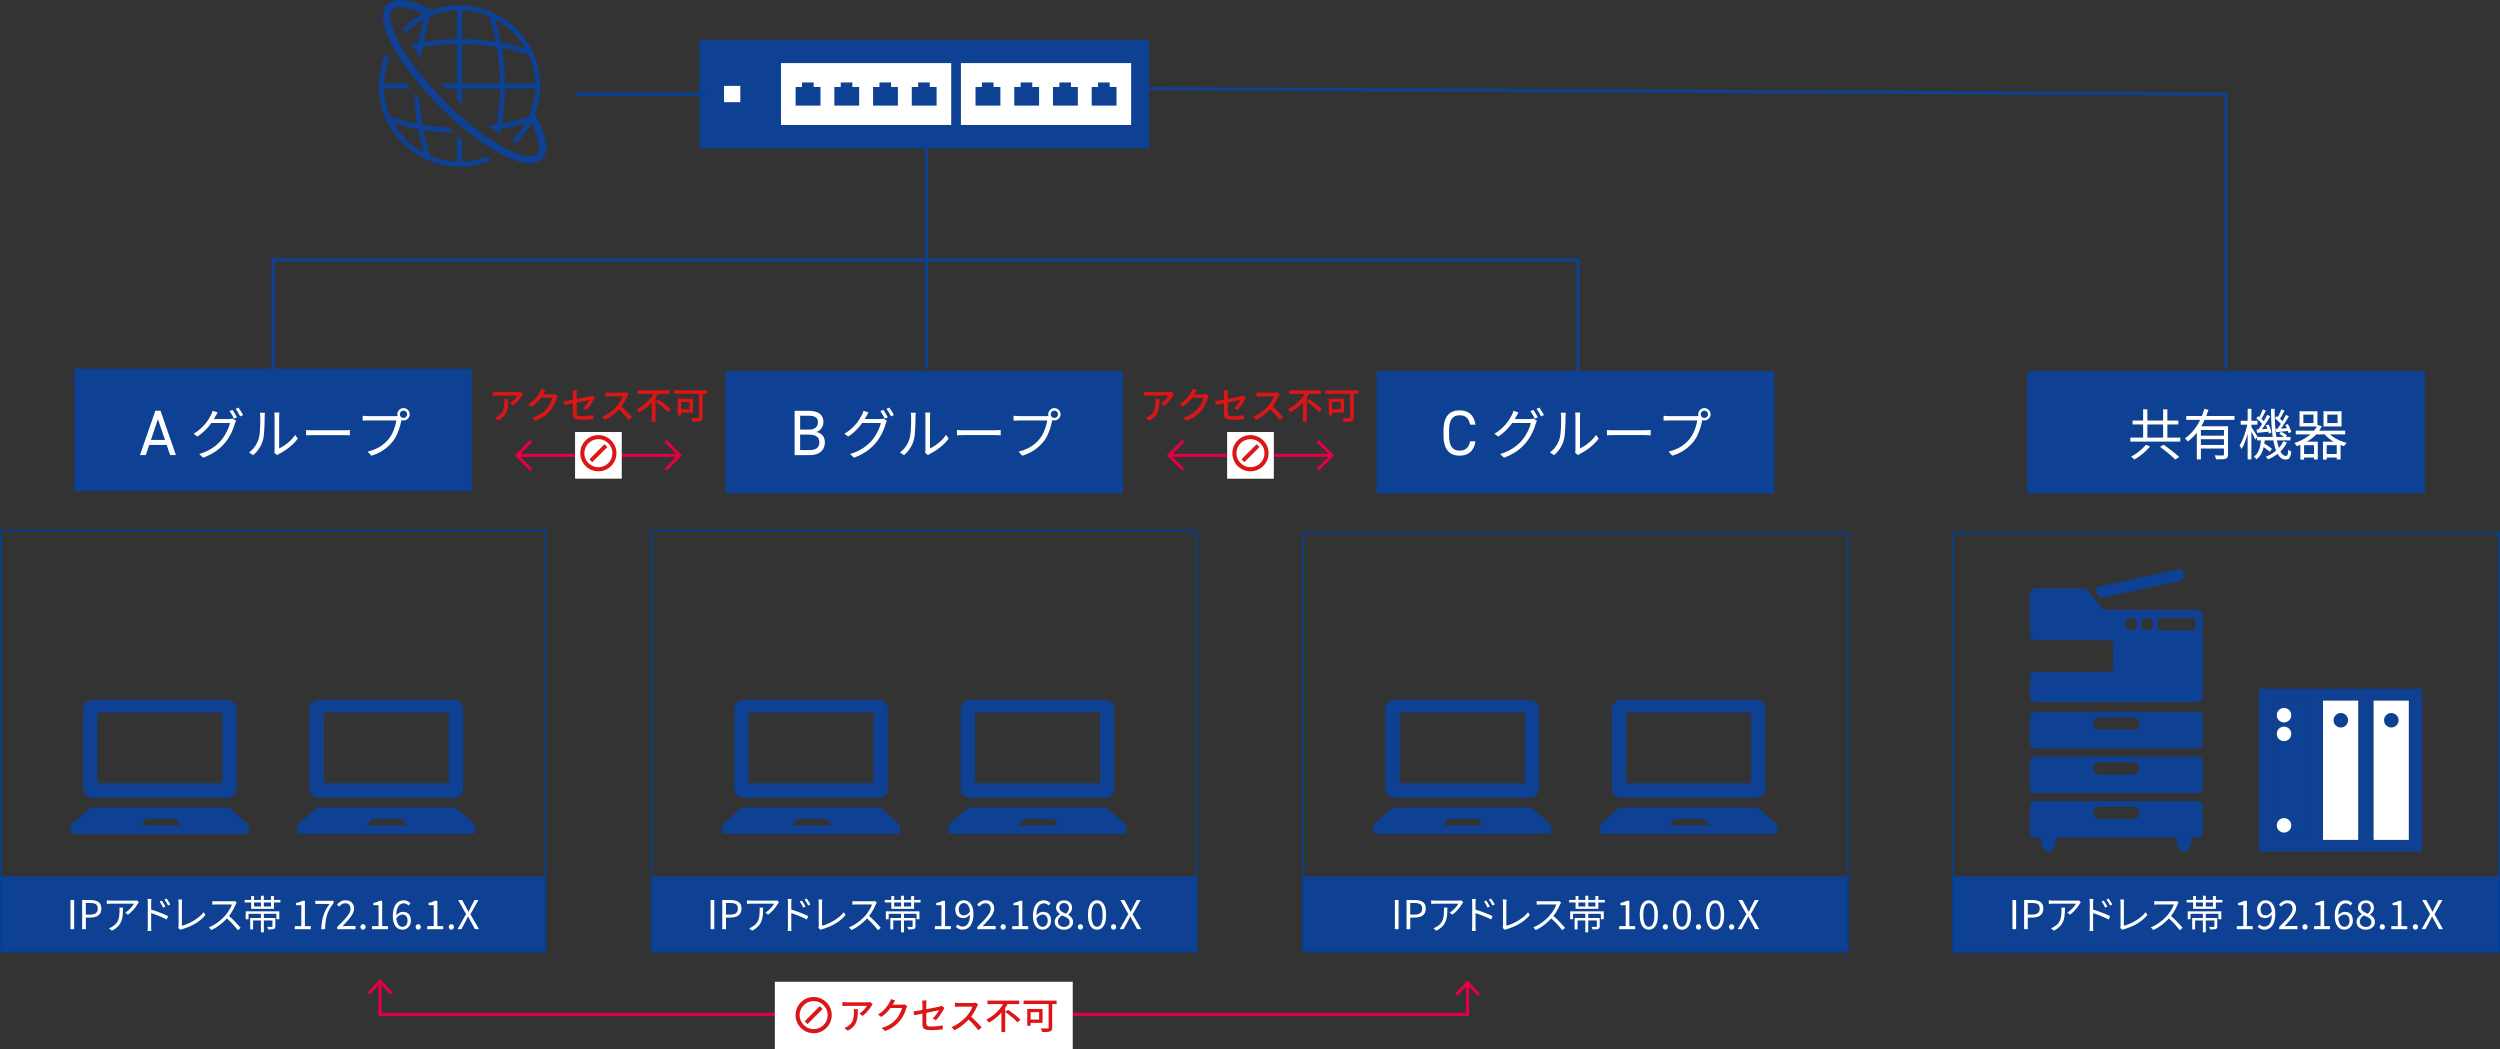 <?xml version="1.0" encoding="UTF-8"?>
<svg id="_レイヤー_1" data-name="レイヤー 1" xmlns="http://www.w3.org/2000/svg" viewBox="0 0 817.21 342.99">
  <rect x="0" y="0" width="817.21" height="342.99" fill="#333333" stroke="none"/>
  <defs>
    <style>
      .cls-1 {
        stroke-width: 4px;
      }

      .cls-1, .cls-2, .cls-3, .cls-4 {
        stroke-miterlimit: 10;
      }

      .cls-1, .cls-2, .cls-5 {
        fill: #0e4093;
      }

      .cls-1, .cls-3 {
        stroke: #0e4093;
      }

      .cls-2 {
        stroke: #004098;
      }

      .cls-3, .cls-4 {
        fill: none;
      }

      .cls-4 {
        stroke: #e50044;
      }

      .cls-5, .cls-6, .cls-7, .cls-8, .cls-9 {
        stroke-width: 0px;
      }

      .cls-6 {
        fill: #e50044;
      }

      .cls-7 {
        fill: #dc1616;
      }

      .cls-8 {
        fill: #fff;
      }

      .cls-9 {
        fill: #004098;
      }
    </style>
  </defs>
  <g>
    <path class="cls-5" d="m151.06,52.82v-7.24c-.56-.44-1.12-.9-1.68-1.36v8.6c-3.1-.1-6.05-.78-8.76-1.93-.9-2.77-1.63-5.56-2.19-8.38,3.33.54,6.67.84,10.02.92-.67-.57-1.34-1.16-2.01-1.75-2.79-.15-5.57-.45-8.33-.92-.49-2.78-.81-5.57-.97-8.37-.6-.66-1.18-1.33-1.75-1.99.1,3.37.43,6.73.98,10.04-2.93-.57-5.83-1.32-8.71-2.25-1.27-2.84-2.03-5.96-2.14-9.24h8.65c-.46-.56-.91-1.12-1.36-1.68h-7.29c.09-2.83.67-5.54,1.64-8.05-.37-.61-.73-1.22-1.06-1.82-1.46,3.27-2.27,6.9-2.27,10.71,0,14.56,11.85,26.4,26.4,26.4,3.76,0,7.34-.79,10.58-2.22-.59-.34-1.2-.7-1.8-1.08-2.48.95-5.15,1.51-7.94,1.6Zm-22.36-12.54c2.63.79,5.29,1.43,7.96,1.93.49,2.59,1.12,5.16,1.88,7.69-4.12-2.21-7.54-5.56-9.85-9.62Z"/>
    <path class="cls-5" d="m175.18,37.84c-.08-.14-.16-.3-.25-.45,1.09-2.89,1.68-6.01,1.68-9.27,0-14.56-11.85-26.4-26.4-26.4-3.17,0-6.21.56-9.03,1.59-.12-.07-.24-.13-.36-.2-5.01-2.67-11.38-4.51-14.21-1.68-5.3,5.3,4.87,21.18,17.12,33.44,9.97,9.97,22.35,18.56,29.47,18.56,1.63,0,2.98-.45,3.97-1.44,2.45-2.45,1.75-7.34-2-14.14Zm-2.38.34s-.02,0-.04,0c-2.87.93-5.76,1.68-8.68,2.25.63-3.79.96-7.62,1.01-11.48h9.84c-.11,3.28-.86,6.39-2.13,9.23Zm2.13-10.9h-9.84c-.04-3.88-.38-7.74-1.01-11.55,2.91.56,5.81,1.29,8.67,2.21,1.3,2.87,2.07,6.02,2.18,9.34Zm-3.25-11.43c-2.61-.77-5.25-1.4-7.91-1.88-.49-2.57-1.11-5.12-1.87-7.64,4.08,2.2,7.48,5.51,9.78,9.52Zm-20.62-12.44c3.1.1,6.06.78,8.78,1.93.89,2.75,1.62,5.53,2.18,8.33-3.62-.57-7.28-.87-10.95-.9V3.4Zm0,11.02c3.77.04,7.54.37,11.28.99.69,3.93,1.06,7.9,1.1,11.86h-12.38v-12.85Zm-10.46-9.09c2.71-1.15,5.67-1.83,8.78-1.93v9.37c-3.68.05-7.34.36-10.96.94.56-2.81,1.29-5.61,2.19-8.38Zm34.89,44.95c-1.5,1.5-5.58.68-10.91-2.2-5.9-3.18-12.69-8.48-19.14-14.93-6.45-6.45-11.75-13.24-14.93-19.14-2.88-5.33-3.7-9.41-2.2-10.91,1.18-1.18,4.93-1.01,10.03,1.41-2.45,1.24-4.69,2.85-6.63,4.76.2.5.45,1.05.73,1.65,1.77-1.83,3.82-3.4,6.09-4.62-.76,2.53-1.39,5.1-1.88,7.69-.77.14-1.53.3-2.29.46.3.5.61,1,.94,1.51.35-.07.69-.14,1.04-.21-.08.48-.15.96-.22,1.45.45.66.92,1.34,1.41,2.01.15-1.26.34-2.52.56-3.78,3.74-.64,7.51-.98,11.29-1.03v12.85h-5.25c.51.56,1.03,1.12,1.56,1.68h3.69v3.7c.56.53,1.12,1.06,1.68,1.58v-5.27h12.38c-.05,3.95-.41,7.89-1.1,11.8-.94.16-1.88.3-2.83.42.68.49,1.35.96,2.02,1.41.16-.02.32-.05.48-.07-.02.12-.05.23-.07.35.51.34,1.01.66,1.5.96.11-.54.23-1.08.33-1.62,2.68-.5,5.34-1.14,7.97-1.94-1.2,2.12-2.71,4.05-4.46,5.72.59.29,1.14.54,1.63.75,1.91-1.92,3.53-4.13,4.79-6.57,2.5,4.89,3.19,8.71,1.78,10.12Z"/>
  </g>
  <g>
    <rect class="cls-1" x="230.65" y="15" width="142.95" height="31.49"/>
    <rect class="cls-8" x="236.68" y="28.08" width="5.32" height="5.32"/>
    <g>
      <rect class="cls-8" x="255.3" y="20.63" width="55.64" height="20.22"/>
      <g>
        <polygon class="cls-5" points="265.97 28.44 265.97 26.96 262.17 26.96 262.17 28.44 260.08 28.44 260.08 34.52 268.2 34.52 268.2 28.44 265.97 28.44"/>
        <polygon class="cls-5" points="278.62 28.44 278.62 26.96 274.82 26.96 274.82 28.44 272.74 28.44 272.74 34.52 280.85 34.52 280.85 28.44 278.62 28.44"/>
        <polygon class="cls-5" points="291.28 28.44 291.28 26.96 287.48 26.96 287.48 28.44 285.39 28.44 285.39 34.52 293.51 34.52 293.51 28.44 291.28 28.44"/>
        <polygon class="cls-5" points="303.93 28.44 303.93 26.96 300.13 26.96 300.13 28.44 298.05 28.44 298.05 34.52 306.16 34.52 306.16 28.44 303.93 28.44"/>
      </g>
    </g>
    <g>
      <rect class="cls-8" x="314.11" y="20.63" width="55.64" height="20.22"/>
      <g>
        <polygon class="cls-5" points="324.77 28.44 324.77 26.96 320.98 26.96 320.98 28.44 318.89 28.44 318.89 34.52 327.01 34.52 327.01 28.44 324.77 28.44"/>
        <polygon class="cls-5" points="337.43 28.44 337.43 26.96 333.63 26.96 333.63 28.44 331.55 28.44 331.55 34.52 339.66 34.52 339.66 28.44 337.43 28.44"/>
        <polygon class="cls-5" points="350.08 28.44 350.08 26.96 346.29 26.96 346.29 28.44 344.2 28.44 344.2 34.52 352.32 34.52 352.32 28.44 350.08 28.44"/>
        <polygon class="cls-5" points="362.74 28.44 362.74 26.96 358.94 26.96 358.94 28.44 356.86 28.44 356.86 34.52 364.97 34.52 364.97 28.44 362.74 28.44"/>
      </g>
    </g>
  </g>
  <g>
    <rect class="cls-5" x="638.13" y="286.49" width="179.08" height="24.78"/>
    <g>
      <path class="cls-8" d="m657.84,303.73v-9.53h1.2v9.53h-1.2Z"/>
      <path class="cls-8" d="m661.65,303.73v-9.53h2.72c.71,0,1.33.09,1.87.27.54.18.95.47,1.25.88.29.41.44.96.44,1.65s-.15,1.22-.44,1.65c-.29.43-.71.76-1.24.97-.53.21-1.14.32-1.83.32h-1.57v3.8h-1.2Zm1.2-4.77h1.42c.83,0,1.45-.16,1.86-.47.41-.31.61-.81.61-1.5s-.21-1.17-.63-1.43c-.42-.26-1.05-.39-1.89-.39h-1.37v3.78Z"/>
      <path class="cls-8" d="m680.2,294.94c-.05.06-.11.13-.17.22-.07.09-.12.17-.18.25-.17.29-.41.66-.73,1.09s-.7.87-1.12,1.31c-.42.45-.88.84-1.38,1.19l-.86-.69c.3-.17.6-.38.89-.63.29-.25.56-.51.82-.78.26-.27.48-.54.68-.81.19-.26.35-.5.46-.7h-7.41c-.24,0-.49,0-.73.02-.24.01-.49.03-.75.06v-1.18c.22.04.47.06.73.08s.51.03.75.03h7.46c.09,0,.19,0,.31,0,.12,0,.23-.02.34-.03.11-.02.2-.03.26-.04l.64.61Zm-5.19,1.72c0,.7-.02,1.36-.07,1.98-.04.62-.13,1.19-.26,1.73-.13.54-.33,1.03-.59,1.49-.26.46-.62.88-1.06,1.27-.44.39-.99.76-1.65,1.09l-.96-.78c.18-.06.38-.14.58-.24s.4-.21.58-.34c.51-.3.92-.65,1.22-1.03.3-.38.53-.79.68-1.24s.26-.92.31-1.42c.06-.5.08-1.02.08-1.55,0-.16,0-.32,0-.47,0-.15-.02-.31-.04-.48h1.17Z"/>
      <path class="cls-8" d="m683.11,302.76v-7.57c0-.18,0-.4-.02-.66-.01-.26-.04-.49-.08-.69h1.29c-.03.2-.05.43-.07.68-.02.26-.03.48-.03.67v7.57c0,.13,0,.29,0,.48,0,.19.01.38.03.57s.03.35.04.49h-1.25c.03-.21.05-.46.06-.74.01-.29.02-.55.02-.79Zm.86-5.51c.42.13.9.28,1.42.46.52.18,1.05.37,1.58.57s1.04.4,1.52.6c.48.2.9.4,1.27.58l-.46,1.11c-.37-.2-.79-.4-1.25-.61s-.94-.41-1.44-.61c-.49-.2-.97-.38-1.42-.53-.45-.16-.86-.29-1.22-.4v-1.16Zm3.71-2.87c.11.16.24.35.39.58s.29.47.44.71c.14.24.26.47.36.68l-.74.34c-.1-.23-.22-.45-.34-.68-.13-.23-.26-.46-.39-.68-.13-.22-.28-.43-.42-.62l.71-.33Zm1.57-.65c.11.15.25.33.4.56.15.23.3.46.45.7.15.24.27.46.38.66l-.73.36c-.11-.23-.23-.45-.36-.68-.13-.22-.27-.45-.41-.66-.14-.22-.29-.42-.44-.61l.71-.34Z"/>
      <path class="cls-8" d="m693.05,303.31c.05-.1.09-.2.1-.3.02-.1.03-.21.03-.34v-7.44c0-.11,0-.25-.02-.4-.01-.16-.03-.3-.04-.44-.01-.14-.03-.25-.06-.34h1.29c-.03.16-.05.34-.06.57s-.03.43-.03.62v7.37c.62-.16,1.27-.38,1.93-.66s1.31-.62,1.95-1.01,1.24-.81,1.79-1.27,1.04-.96,1.44-1.49l.58.91c-.84,1.05-1.91,1.97-3.22,2.76-1.3.79-2.77,1.42-4.39,1.88-.07.02-.15.05-.25.08-.1.04-.2.09-.3.15l-.75-.65Z"/>
      <path class="cls-8" d="m712.17,295.03c-.04.05-.1.14-.16.25-.06.12-.12.22-.16.32-.17.42-.38.89-.65,1.41s-.57,1.03-.9,1.53c-.33.5-.68.96-1.04,1.36-.48.54-1,1.06-1.57,1.57-.57.51-1.17.98-1.81,1.42-.63.44-1.29.81-1.98,1.12l-.83-.87c.7-.28,1.38-.62,2.02-1.03.65-.41,1.25-.86,1.82-1.35.57-.49,1.07-.98,1.51-1.48.29-.34.59-.72.88-1.14.29-.42.55-.85.78-1.29s.4-.83.5-1.19h-5.07c-.15,0-.31,0-.5.01s-.36.02-.51.03c-.15,0-.25.02-.31.03v-1.18c.06,0,.17.02.33.03.16.01.33.02.51.03.18,0,.34.01.47.01h5.02c.22,0,.41,0,.58-.03s.3-.04.4-.08l.66.51Zm-2.74,4.19c.36.29.72.62,1.1.97s.75.72,1.11,1.1.7.74,1.01,1.08c.31.34.58.65.81.93l-.91.78c-.3-.42-.67-.86-1.09-1.34-.42-.48-.87-.96-1.34-1.44-.47-.48-.95-.92-1.42-1.33l.74-.74Z"/>
      <path class="cls-8" d="m714.77,294.18h11.7v.83h-11.7v-.83Zm.35,3.72h10.99v2.59h-.95v-1.78h-9.11v1.78h-.92v-2.59Zm1.47,2.18h7.62v.81h-6.67v2.92h-.95v-3.73Zm.32-7.19h.92v3.41h5.55v-3.41h.96v4.2h-7.44v-4.2Zm3.17,5.73h.96v6.15h-.96v-6.15Zm.01-5.81h.95v3.81h-.95v-3.81Zm3.74,7.27h.96v2.7c0,.24-.03.43-.1.57-.07.13-.19.24-.38.31-.18.07-.43.11-.73.13s-.69.03-1.15.03c-.02-.14-.06-.28-.12-.44s-.13-.29-.19-.41c.35,0,.66.01.94.02.28,0,.46,0,.56,0,.09,0,.15-.03.18-.05.03-.03.05-.07.05-.14v-2.7Z"/>
      <path class="cls-8" d="m731.16,303.73v-.99h2.13v-6.84h-1.7v-.75c.42-.08.79-.17,1.11-.29.32-.11.6-.25.86-.4h.91v8.28h1.91v.99h-5.23Z"/>
      <path class="cls-8" d="m740.21,303.9c-.49,0-.92-.09-1.29-.28s-.68-.42-.93-.7l.65-.74c.19.23.42.4.7.53.27.13.55.19.84.19.44,0,.85-.13,1.22-.39.37-.26.67-.7.9-1.31s.34-1.43.34-2.46c0-.76-.08-1.41-.24-1.93s-.4-.92-.71-1.2c-.31-.27-.69-.41-1.13-.41-.3,0-.58.09-.82.26-.24.17-.44.41-.58.71s-.22.66-.22,1.08.06.75.19,1.05c.12.3.32.53.58.69s.58.24.96.24c.3,0,.63-.1.98-.3.35-.2.69-.54,1.01-1.02l.05.95c-.19.25-.41.47-.67.66-.25.19-.52.34-.78.44-.26.1-.53.15-.8.15-.53,0-.99-.11-1.39-.32-.4-.21-.71-.53-.92-.96-.22-.42-.33-.95-.33-1.57s.12-1.12.38-1.57c.25-.45.58-.79.99-1.04.41-.25.86-.37,1.36-.37.46,0,.88.09,1.27.28.39.19.73.47,1.01.84.29.37.51.83.68,1.38.17.55.25,1.2.25,1.96,0,.93-.1,1.72-.29,2.37-.2.65-.46,1.19-.79,1.6-.33.41-.71.71-1.13.9s-.87.28-1.33.28Z"/>
      <path class="cls-8" d="m745.02,303.73v-.7c.94-.93,1.73-1.74,2.38-2.45.65-.71,1.14-1.34,1.48-1.91.34-.57.51-1.1.51-1.61,0-.36-.06-.67-.19-.94-.13-.27-.32-.49-.58-.64-.26-.15-.59-.23-.99-.23s-.75.11-1.08.32c-.33.22-.63.48-.89.78l-.69-.66c.38-.43.79-.78,1.24-1.03.44-.25.97-.38,1.57-.38.57,0,1.06.11,1.48.34.41.22.73.54.96.95.23.41.34.88.34,1.43,0,.58-.17,1.17-.49,1.77-.33.6-.78,1.22-1.35,1.88-.57.65-1.22,1.37-1.95,2.14.24-.02.5-.04.78-.06s.54-.03.78-.03h2.69v1.03h-5.99Z"/>
      <path class="cls-8" d="m753.47,303.9c-.23,0-.44-.08-.6-.25-.17-.17-.25-.38-.25-.64,0-.28.08-.5.25-.66.17-.17.37-.25.6-.25s.44.08.6.25c.17.16.25.39.25.66,0,.26-.08.47-.25.64-.17.17-.37.25-.6.25Z"/>
      <path class="cls-8" d="m756.42,303.73v-.99h2.13v-6.84h-1.7v-.75c.42-.08.79-.17,1.11-.29.32-.11.6-.25.86-.4h.91v8.28h1.91v.99h-5.23Z"/>
      <path class="cls-8" d="m766.39,303.9c-.46,0-.88-.09-1.27-.27-.39-.18-.73-.46-1.01-.83-.29-.37-.51-.84-.67-1.4-.16-.56-.24-1.21-.24-1.96,0-.93.09-1.72.29-2.37.19-.65.45-1.19.78-1.6.33-.41.71-.71,1.13-.9.42-.19.87-.28,1.33-.28.5,0,.94.09,1.3.28.36.19.68.42.94.7l-.66.74c-.18-.23-.41-.4-.68-.53-.27-.13-.55-.2-.84-.2-.44,0-.85.13-1.22.39-.37.26-.67.69-.9,1.3-.23.61-.34,1.43-.34,2.47,0,.76.08,1.41.25,1.93.16.52.4.92.71,1.19s.68.4,1.11.4c.31,0,.59-.08.84-.25s.44-.41.58-.71c.14-.3.21-.66.21-1.07s-.07-.76-.2-1.05c-.13-.29-.32-.52-.58-.68-.26-.16-.57-.24-.96-.24-.3,0-.63.1-.99.3s-.69.54-1.01,1.01l-.04-.94c.2-.26.42-.49.66-.68.24-.19.5-.34.77-.44.27-.1.54-.15.79-.15.54,0,1.01.11,1.4.32.4.21.71.53.92.96s.33.95.33,1.59c0,.59-.12,1.11-.37,1.55s-.58.79-1,1.04-.87.37-1.36.37Z"/>
      <path class="cls-8" d="m773.35,303.9c-.59,0-1.11-.11-1.57-.33-.46-.22-.82-.52-1.08-.9-.26-.38-.39-.82-.39-1.31,0-.41.08-.77.25-1.08s.39-.59.66-.83.55-.44.83-.59v-.05c-.35-.24-.65-.54-.9-.89-.26-.35-.38-.77-.38-1.25s.12-.89.34-1.25c.23-.35.54-.63.94-.83.39-.2.84-.29,1.33-.29.55,0,1.01.1,1.4.31.39.21.69.5.9.87s.31.8.31,1.27c0,.33-.07.64-.2.92-.13.29-.3.54-.49.76-.2.22-.38.41-.57.55v.05c.27.17.53.35.77.57.25.21.45.47.6.76.15.29.23.65.23,1.08,0,.45-.12.86-.37,1.24s-.59.67-1.04.89c-.45.22-.97.33-1.57.33Zm.01-.88c.37,0,.7-.07.97-.21.27-.14.49-.33.64-.57.15-.24.23-.52.23-.83s-.07-.56-.21-.78c-.14-.22-.32-.4-.55-.56s-.5-.3-.8-.44c-.3-.13-.62-.27-.96-.4-.38.24-.7.53-.94.87s-.37.72-.37,1.16c0,.33.09.63.26.9.17.27.41.48.72.63s.65.23,1.02.23Zm.64-4.33c.31-.29.55-.58.72-.89s.25-.63.25-.98c0-.3-.06-.58-.19-.83-.12-.25-.31-.44-.55-.59-.24-.15-.53-.22-.87-.22-.44,0-.81.13-1.09.4-.29.27-.43.63-.43,1.08,0,.37.1.68.31.92.2.24.47.45.8.62.33.17.68.33,1.05.49Z"/>
      <path class="cls-8" d="m778.73,303.9c-.23,0-.44-.08-.6-.25-.17-.17-.25-.38-.25-.64,0-.28.08-.5.25-.66.17-.17.37-.25.6-.25s.44.08.6.25c.17.16.25.39.25.66,0,.26-.08.47-.25.64-.17.17-.37.25-.6.25Z"/>
      <path class="cls-8" d="m781.68,303.73v-.99h2.13v-6.84h-1.7v-.75c.42-.08.79-.17,1.11-.29.32-.11.6-.25.86-.4h.91v8.28h1.91v.99h-5.23Z"/>
      <path class="cls-8" d="m789.56,303.9c-.23,0-.44-.08-.6-.25-.17-.17-.25-.38-.25-.64,0-.28.08-.5.25-.66.17-.17.37-.25.6-.25s.44.08.6.25c.17.16.25.39.25.66,0,.26-.08.47-.25.64-.17.17-.37.25-.6.25Z"/>
      <path class="cls-8" d="m791.59,303.73l2.78-4.93-2.6-4.6h1.33l1.3,2.43c.12.23.24.44.35.66s.25.46.4.75h.05c.13-.29.25-.54.34-.75s.21-.43.33-.66l1.27-2.43h1.26l-2.6,4.67,2.79,4.86h-1.33l-1.4-2.57c-.13-.23-.26-.48-.4-.73-.13-.25-.28-.52-.44-.82h-.05c-.14.29-.27.57-.4.82-.13.25-.25.49-.37.73l-1.37,2.57h-1.27Z"/>
    </g>
    <path class="cls-9" d="m816.71,174.3v136.7h-178.08v-136.7h178.08m.5-.5h-179.08v137.7h179.08v-137.7h0Z"/>
    <g>
      <path class="cls-5" d="m712.13,186.09l-25.89,5.6c-.96.21-1.42,1.32-.88,2.14l.59.9c.32.49.91.73,1.48.61l25.3-5.47c.65-.14,1.11-.71,1.11-1.37v-1.03c0-.9-.83-1.56-1.71-1.37Zm6.5,13.27h-30.18c-.41,0-.8-.18-1.07-.49l-5.24-6.08c-.27-.31-.66-.49-1.07-.49h-16.07c-.78,0-1.41.63-1.41,1.41v14.15c0,.78.63,1.41,1.41,1.41h24.37c.78,0,1.41.63,1.41,1.41v7.49c0,.78-.63,1.41-1.41,1.41h-24.37c-.78,0-1.41.63-1.41,1.41v7.09c0,.78.63,1.41,1.41,1.41h53.63c.78,0,1.41-.63,1.41-1.41v-27.29c0-.78-.63-1.41-1.41-1.41Zm-21.96,6.62c-1.09,0-1.98-.88-1.98-1.97s.88-1.97,1.98-1.97,1.98.88,1.98,1.97-.88,1.97-1.98,1.97Zm5.27,0c-1.09,0-1.98-.88-1.98-1.97s.88-1.97,1.98-1.97,1.98.88,1.98,1.97-.88,1.97-1.98,1.97Zm15.64,0h-12.04v-3.94h12.04v3.94Zm1.05,26.77h-53.63c-.78,0-1.41.63-1.41,1.41v9.11c0,.78.63,1.41,1.41,1.41h53.63c.78,0,1.41-.63,1.41-1.41v-9.11c0-.78-.63-1.41-1.41-1.41Zm-19.31,4c0,1-.81,1.81-1.81,1.81h-11.39c-1,0-1.81-.81-1.81-1.81v-.33c0-1,.81-1.81,1.81-1.81h11.39c1,0,1.81.81,1.81,1.81v.33Zm19.31,10.57h-53.63c-.78,0-1.41.63-1.41,1.41v9.11c0,.78.63,1.41,1.41,1.41h53.63c.78,0,1.41-.63,1.41-1.41v-9.11c0-.78-.63-1.41-1.41-1.41Zm-19.31,4c0,1-.81,1.81-1.81,1.81h-11.39c-1,0-1.81-.81-1.81-1.81v-.33c0-1,.81-1.81,1.81-1.81h11.39c1,0,1.81.81,1.81,1.81v.33Zm19.31,10.57h-53.63c-.78,0-1.41.63-1.41,1.41v9.11c0,.78.63,1.41,1.41,1.41h2.1c0,2.55,1.14,4.62,2.55,4.62s2.55-2.07,2.55-4.62h39.23c0,2.55,1.14,4.62,2.55,4.62s2.55-2.07,2.55-4.62h2.1c.78,0,1.41-.63,1.41-1.41v-9.11c0-.78-.63-1.41-1.41-1.41Zm-19.31,4c0,1-.81,1.81-1.81,1.81h-11.39c-1,0-1.81-.81-1.81-1.81v-.33c0-1,.81-1.81,1.81-1.81h11.39c1,0,1.81.81,1.81,1.81v.33Z"/>
      <g>
        <g>
          <path class="cls-5" d="m738.47,225.14v53.28h53.28v-53.28h-53.28Zm15.86,49.41h-11.51v-45.53h11.51v45.53Zm16.54,0h-11.51v-45.53h11.51v45.53Zm16.54,0h-11.51v-45.53h11.51v45.53Z"/>
          <rect class="cls-5" x="742.82" y="229.02" width="11.51" height="45.53"/>
          <rect class="cls-8" x="759.35" y="229.02" width="11.51" height="45.53"/>
          <rect class="cls-8" x="775.89" y="229.02" width="11.51" height="45.53"/>
        </g>
        <circle class="cls-5" cx="781.68" cy="235.44" r="2.37"/>
        <circle class="cls-5" cx="765.17" cy="235.44" r="2.37"/>
        <g>
          <circle class="cls-8" cx="746.61" cy="233.78" r="2.37"/>
          <circle class="cls-8" cx="746.61" cy="239.89" r="2.37"/>
          <circle class="cls-8" cx="746.61" cy="269.79" r="2.37"/>
        </g>
      </g>
    </g>
    <g>
      <rect class="cls-5" x="662.67" y="121.3" width="130" height="40"/>
      <g>
        <path class="cls-8" d="m696.37,143.04h16.34v1.31h-16.34v-1.31Zm5.06,2.36l1.4.54c-.43.52-.93,1.04-1.5,1.57-.57.53-1.17,1.03-1.79,1.49-.62.47-1.24.88-1.85,1.22-.08-.11-.19-.22-.32-.33-.13-.11-.26-.23-.39-.34-.13-.11-.24-.21-.35-.28.59-.32,1.19-.7,1.8-1.13.61-.43,1.18-.88,1.71-1.36s.96-.93,1.3-1.38Zm-4.32-7.94h14.96v1.3h-14.96v-1.3Zm3.44-3.65h1.39v10.06h-1.39v-10.06Zm5.53,12.26l1.19-.7c.55.4,1.15.84,1.79,1.32.64.49,1.25.97,1.84,1.44.58.47,1.07.89,1.45,1.25l-1.28.83c-.36-.36-.82-.78-1.39-1.27-.56-.49-1.16-.98-1.79-1.48s-1.23-.97-1.81-1.39Zm1.01-12.26h1.39v10.06h-1.39v-10.06Z"/>
        <path class="cls-8" d="m720.55,133.64l1.37.32c-.41,1.31-.92,2.6-1.55,3.89-.62,1.28-1.38,2.48-2.25,3.59-.88,1.11-1.88,2.07-3.02,2.89-.06-.11-.14-.22-.25-.35s-.22-.25-.32-.38c-.11-.13-.2-.23-.29-.31.8-.55,1.54-1.19,2.21-1.93s1.26-1.52,1.79-2.37c.53-.85.98-1.72,1.37-2.63.38-.91.7-1.81.95-2.73Zm-5.9,2.34h15.77v1.26h-15.77v-1.26Zm3.46,3.35h9.18v1.22h-7.85v9.63h-1.33v-10.85Zm.95,3.08h8.44v1.15h-8.44v-1.15Zm0,3.04h8.44v1.17h-8.44v-1.17Zm7.92-6.12h1.33v9.18c0,.4-.05.7-.16.93-.11.22-.31.39-.61.51-.3.1-.71.15-1.22.17-.51.02-1.15.03-1.92.03-.04-.18-.1-.4-.18-.65-.08-.25-.17-.47-.27-.65.4.01.77.02,1.12.03.35,0,.66,0,.93,0,.26,0,.46,0,.58,0,.16,0,.26-.03.31-.08.05-.05.08-.15.08-.3v-9.16Z"/>
        <path class="cls-8" d="m734.68,138.31l.79.25c-.12.7-.28,1.43-.47,2.21-.19.77-.41,1.53-.65,2.28-.24.74-.5,1.43-.76,2.07-.27.64-.56,1.18-.86,1.64-.07-.17-.18-.36-.31-.58-.14-.22-.25-.4-.35-.56.28-.41.54-.89.8-1.46.26-.56.5-1.18.74-1.84.23-.66.44-1.33.63-2.03.19-.69.33-1.35.44-1.99Zm-2.23-.76h5.45v1.26h-5.45v-1.26Zm2.27-3.91h1.22v16.54h-1.22v-16.54Zm1.15,5.85c.1.12.24.33.42.62.19.29.39.62.62.97.23.35.43.68.62.99.19.31.31.52.39.66l-.7.99c-.08-.22-.21-.5-.38-.85-.17-.35-.35-.71-.55-1.09-.2-.38-.39-.73-.57-1.04-.18-.32-.32-.57-.41-.75l.56-.5Zm3.24,3.87h1.24c-.07.92-.2,1.81-.37,2.66s-.45,1.63-.82,2.33c-.37.7-.9,1.3-1.58,1.81-.08-.14-.21-.3-.37-.48s-.32-.31-.46-.42c.61-.42,1.08-.94,1.39-1.57s.55-1.31.69-2.05c.14-.74.23-1.51.27-2.29Zm-1.55-6.59l.56-.74c.4.28.79.6,1.2.96.4.37.71.7.91,1l-.58.85c-.2-.3-.51-.65-.91-1.04-.4-.39-.79-.73-1.18-1.03Zm.05,3.65c.56-.04,1.21-.08,1.94-.14.73-.05,1.49-.1,2.28-.15l.02.95c-.72.08-1.42.16-2.11.22-.68.06-1.33.12-1.93.18l-.2-1.06Zm.18,2.41h10.93v1.12h-10.93v-1.12Zm3.35-7.22l.97.47c-.31.53-.65,1.09-1.02,1.68-.37.59-.74,1.17-1.12,1.72-.38.55-.74,1.04-1.09,1.46l-.76-.41c.34-.43.69-.94,1.06-1.51.37-.58.73-1.16,1.07-1.76s.63-1.15.87-1.64Zm-1.49-1.8l1.04.41c-.26.49-.54,1.01-.83,1.56-.29.55-.55,1.01-.79,1.38l-.77-.36c.16-.28.32-.59.49-.94.17-.35.33-.7.49-1.07.16-.37.28-.69.38-.98Zm-.43,11.86l.72-.81c.31.17.64.37.99.59.35.23.67.46.98.68.31.23.56.43.77.61l-.76.94c-.19-.19-.44-.41-.75-.65-.31-.24-.63-.48-.97-.72-.34-.24-.67-.46-.98-.65Zm7.16-1.46l1.17.43c-.59,1.25-1.42,2.34-2.48,3.27s-2.3,1.68-3.69,2.26c-.08-.12-.2-.26-.34-.43-.14-.17-.28-.31-.4-.43,1.34-.53,2.51-1.23,3.51-2.11s1.74-1.87,2.23-2.99Zm-5.71-5.15l.83-.31c.24.41.46.86.65,1.35.19.49.32.91.38,1.26l-.9.38c-.05-.36-.16-.79-.34-1.3-.18-.5-.38-.97-.61-1.39Zm1.67-5.42h1.21c-.01,1.79.03,3.46.13,5.03.1,1.57.24,2.98.43,4.25.19,1.27.44,2.36.75,3.28.31.92.66,1.62,1.05,2.11.4.49.83.73,1.31.73.26,0,.45-.14.56-.41.11-.28.19-.82.23-1.64.13.13.29.25.47.36.18.11.34.19.49.25-.07.67-.17,1.2-.31,1.57-.13.38-.32.65-.56.81s-.56.24-.97.24c-.72,0-1.35-.28-1.88-.84-.53-.56-.98-1.34-1.35-2.36-.37-1.01-.66-2.21-.89-3.59-.23-1.38-.39-2.9-.5-4.56-.1-1.66-.16-3.4-.17-5.23Zm1.3,3.11l.56-.74c.4.28.79.6,1.2.96.4.37.71.7.93,1l-.59.85c-.2-.3-.5-.65-.9-1.04-.4-.39-.79-.73-1.19-1.03Zm.23,3.44c.56-.02,1.21-.06,1.93-.11.72-.05,1.48-.1,2.27-.14l.02.92c-.72.07-1.42.14-2.09.21-.67.07-1.31.13-1.93.19l-.2-1.06Zm3.35-4.59l.99.47c-.3.52-.63,1.06-.99,1.63s-.72,1.12-1.08,1.66c-.36.53-.71,1.01-1.04,1.41l-.76-.43c.32-.41.66-.89,1.02-1.45.35-.56.7-1.12,1.03-1.7.33-.58.61-1.1.84-1.58Zm-1.49-1.8l1.06.41c-.26.49-.54,1-.83,1.54-.29.53-.56.99-.81,1.36l-.76-.36c.16-.26.32-.57.48-.92s.32-.7.48-1.06c.16-.36.28-.68.38-.97Zm-.68,7.97l.65-.65c.34.18.69.39,1.05.63.37.24.65.46.85.67l-.68.7c-.2-.2-.49-.43-.85-.68-.36-.25-.7-.47-1.03-.67Zm1.96-2.83l.83-.34c.26.42.5.87.71,1.36.21.49.35.9.42,1.25l-.88.41c-.08-.36-.23-.79-.42-1.31-.2-.51-.42-.97-.66-1.38Z"/>
        <path class="cls-8" d="m757.63,138.92l1.31.41c-.71,1.56-1.77,2.87-3.18,3.94-1.41,1.07-3.06,1.93-4.94,2.59-.05-.1-.12-.21-.22-.33-.1-.13-.2-.25-.31-.39-.11-.13-.21-.23-.31-.31,1.81-.6,3.39-1.39,4.72-2.38s2.31-2.17,2.91-3.55Zm-7.18,1.85h16.15v1.22h-16.15v-1.22Zm1.24-6.34h5.85v4.97h-5.85v-4.97Zm.27,9.94h5.69v5.81h-1.24v-4.66h-3.24v4.72h-1.21v-5.87Zm.61,4.03h4.39v1.15h-4.39v-1.15Zm.36-12.87v2.77h3.31v-2.77h-3.31Zm6.41,8.84h5.76v5.81h-1.26v-4.66h-3.29v4.72h-1.21v-5.87Zm.18-9.94h5.89v4.97h-5.89v-4.97Zm1.26,6.68c.42.54.96,1.05,1.62,1.53.66.48,1.4.9,2.22,1.27.82.37,1.65.65,2.49.85-.1.08-.2.19-.31.31-.11.13-.21.26-.31.4-.1.14-.18.26-.25.37-.88-.25-1.73-.58-2.57-1s-1.61-.9-2.32-1.46-1.31-1.16-1.8-1.81l1.22-.47Zm-.79,7.29h4.41v1.15h-4.41v-1.15Zm.77-12.87v2.77h3.35v-2.77h-3.35Z"/>
      </g>
    </g>
  </g>
  <g>
    <rect class="cls-5" y="286.49" width="178.53" height="24.78"/>
    <g>
      <path class="cls-8" d="m23.04,303.73v-9.53h1.2v9.53h-1.2Z"/>
      <path class="cls-8" d="m26.85,303.73v-9.53h2.72c.71,0,1.33.09,1.87.27.54.18.95.47,1.25.88s.44.96.44,1.65-.15,1.22-.44,1.65-.71.76-1.23.97c-.53.21-1.14.32-1.83.32h-1.57v3.8h-1.2Zm1.2-4.77h1.42c.83,0,1.45-.16,1.86-.47.41-.31.61-.81.61-1.5s-.21-1.17-.63-1.43c-.42-.26-1.05-.39-1.89-.39h-1.37v3.78Z"/>
      <path class="cls-8" d="m45.4,294.94c-.05.06-.11.13-.18.22-.07.09-.12.17-.18.25-.16.29-.41.66-.73,1.09-.33.43-.7.87-1.12,1.31-.42.45-.88.84-1.38,1.19l-.86-.69c.3-.17.6-.38.89-.63s.56-.51.82-.78c.26-.27.48-.54.68-.81.19-.26.35-.5.46-.7h-7.41c-.24,0-.49,0-.73.02-.24.01-.49.03-.75.06v-1.18c.23.04.47.06.73.08.26.02.51.03.75.03h7.46c.09,0,.19,0,.31,0,.12,0,.23-.02.34-.03.11-.02.2-.03.26-.04l.64.61Zm-5.19,1.72c0,.7-.02,1.36-.06,1.98-.04.62-.13,1.19-.26,1.73-.13.54-.33,1.03-.59,1.49-.26.46-.62.88-1.06,1.27s-.99.76-1.65,1.09l-.96-.78c.18-.06.38-.14.58-.24s.4-.21.58-.34c.51-.3.92-.65,1.22-1.03.3-.38.53-.79.68-1.24.15-.45.26-.92.31-1.42s.08-1.02.08-1.55c0-.16,0-.32,0-.47s-.02-.31-.05-.48h1.17Z"/>
      <path class="cls-8" d="m48.31,302.76v-7.57c0-.18,0-.4-.02-.66-.01-.26-.04-.49-.08-.69h1.29c-.03.2-.05.43-.06.68-.02.26-.03.48-.03.67v7.57c0,.13,0,.29,0,.48s.02.38.03.57c.02.19.03.35.04.49h-1.25c.03-.21.05-.46.06-.74.01-.29.02-.55.02-.79Zm.86-5.51c.42.13.9.28,1.42.46.52.18,1.05.37,1.58.57.53.2,1.04.4,1.52.6.48.2.9.4,1.27.58l-.46,1.11c-.37-.2-.79-.4-1.25-.61-.46-.21-.94-.41-1.44-.61-.49-.2-.97-.38-1.42-.53-.46-.16-.86-.29-1.22-.4v-1.16Zm3.7-2.87c.11.16.24.35.39.58s.29.47.44.71c.14.24.26.47.36.68l-.74.34c-.1-.23-.22-.45-.34-.68s-.26-.46-.39-.68c-.13-.22-.27-.43-.42-.62l.71-.33Zm1.57-.65c.11.15.24.33.4.56.15.23.3.46.45.7.15.24.27.46.38.66l-.73.36c-.11-.23-.23-.45-.36-.68-.13-.22-.27-.45-.41-.66-.14-.22-.29-.42-.44-.61l.71-.34Z"/>
      <path class="cls-8" d="m58.25,303.31c.05-.1.09-.2.1-.3.02-.1.03-.21.03-.34v-7.44c0-.11,0-.25-.02-.4-.01-.16-.03-.3-.04-.44s-.03-.25-.06-.34h1.29c-.03.16-.05.34-.06.57-.02.22-.03.43-.03.62v7.37c.62-.16,1.27-.38,1.93-.66s1.31-.62,1.95-1.01c.64-.39,1.23-.81,1.79-1.27s1.04-.96,1.44-1.49l.58.91c-.84,1.05-1.91,1.97-3.22,2.76-1.3.79-2.77,1.42-4.39,1.88-.07.02-.15.05-.25.08-.1.04-.19.09-.3.15l-.75-.65Z"/>
      <path class="cls-8" d="m77.37,295.03c-.04.05-.1.14-.16.25-.06.12-.12.22-.16.32-.17.42-.38.89-.65,1.41s-.57,1.03-.9,1.53c-.33.5-.68.96-1.04,1.36-.48.54-1,1.06-1.57,1.57-.57.51-1.17.98-1.81,1.42-.63.44-1.29.81-1.98,1.12l-.83-.87c.7-.28,1.38-.62,2.02-1.03.65-.41,1.25-.86,1.82-1.35.57-.49,1.07-.98,1.51-1.48.29-.34.59-.72.88-1.14.29-.42.55-.85.78-1.29s.4-.83.5-1.19h-5.07c-.15,0-.31,0-.5.01-.19,0-.36.02-.51.03-.15,0-.25.02-.31.03v-1.18c.06,0,.17.02.33.03.16.01.33.02.51.03.18,0,.34.01.47.01h5.02c.22,0,.41,0,.58-.03s.3-.04.4-.08l.66.51Zm-2.74,4.19c.35.29.72.62,1.1.97s.75.72,1.11,1.1c.36.38.7.74,1.01,1.08s.58.65.81.93l-.91.78c-.3-.42-.67-.86-1.09-1.34-.42-.48-.87-.96-1.35-1.44s-.95-.92-1.42-1.33l.74-.74Z"/>
      <path class="cls-8" d="m79.97,294.18h11.7v.83h-11.7v-.83Zm.35,3.72h10.98v2.59h-.95v-1.78h-9.11v1.78h-.92v-2.59Zm1.47,2.18h7.62v.81h-6.67v2.92h-.95v-3.73Zm.33-7.19h.92v3.41h5.55v-3.41h.96v4.2h-7.44v-4.2Zm3.17,5.73h.96v6.15h-.96v-6.15Zm.01-5.81h.95v3.81h-.95v-3.81Zm3.74,7.27h.96v2.7c0,.24-.03.43-.1.57-.06.13-.19.24-.38.31-.18.07-.43.11-.73.13s-.69.03-1.15.03c-.02-.14-.06-.28-.12-.44s-.13-.29-.19-.41c.35,0,.66.01.94.02.28,0,.46,0,.56,0,.09,0,.15-.03.18-.05.03-.03.05-.07.05-.14v-2.7Z"/>
      <path class="cls-8" d="m96.36,303.73v-.99h2.13v-6.84h-1.7v-.75c.42-.08.79-.17,1.11-.29.32-.11.6-.25.86-.4h.91v8.28h1.91v.99h-5.23Z"/>
      <path class="cls-8" d="m105.01,303.73c.04-.88.12-1.68.23-2.41.11-.73.27-1.42.49-2.07.21-.65.48-1.28.8-1.89.32-.61.71-1.23,1.17-1.87h-4.63v-1.03h5.97v.73c-.55.7-.99,1.37-1.34,2.01-.35.64-.62,1.29-.82,1.96-.2.66-.35,1.37-.44,2.11-.1.74-.16,1.56-.19,2.46h-1.23Z"/>
      <path class="cls-8" d="m110.22,303.73v-.7c.94-.93,1.73-1.74,2.38-2.45.65-.71,1.14-1.34,1.48-1.91s.51-1.1.51-1.61c0-.36-.06-.67-.19-.94-.13-.27-.32-.49-.58-.64-.26-.15-.59-.23-.99-.23s-.75.11-1.09.32c-.33.22-.63.48-.89.78l-.69-.66c.38-.43.79-.78,1.23-1.03.44-.25.97-.38,1.57-.38.57,0,1.06.11,1.48.34.41.22.73.54.96.95.23.41.34.88.34,1.43,0,.58-.16,1.17-.49,1.77-.33.6-.78,1.22-1.35,1.88-.57.65-1.22,1.37-1.95,2.14.24-.02.5-.04.78-.06.28-.02.54-.03.78-.03h2.69v1.03h-5.99Z"/>
      <path class="cls-8" d="m118.67,303.9c-.23,0-.44-.08-.6-.25-.17-.17-.25-.38-.25-.64,0-.28.08-.5.25-.66.17-.17.37-.25.6-.25s.44.08.6.25c.17.16.25.39.25.66,0,.26-.08.47-.25.64-.17.17-.37.25-.6.25Z"/>
      <path class="cls-8" d="m121.62,303.73v-.99h2.13v-6.84h-1.7v-.75c.42-.08.79-.17,1.11-.29.32-.11.6-.25.86-.4h.91v8.28h1.91v.99h-5.23Z"/>
      <path class="cls-8" d="m131.59,303.9c-.46,0-.88-.09-1.27-.27-.39-.18-.73-.46-1.01-.83-.29-.37-.51-.84-.67-1.4-.16-.56-.24-1.21-.24-1.96,0-.93.1-1.72.29-2.37.19-.65.45-1.19.78-1.6.33-.41.71-.71,1.13-.9s.87-.28,1.33-.28c.5,0,.94.09,1.3.28.36.19.68.42.94.7l-.66.74c-.18-.23-.41-.4-.68-.53-.27-.13-.55-.2-.84-.2-.44,0-.85.13-1.22.39-.37.26-.67.69-.9,1.3-.23.61-.34,1.43-.34,2.47,0,.76.08,1.41.25,1.93s.4.92.71,1.19.68.4,1.11.4c.31,0,.59-.08.84-.25s.44-.41.58-.71c.14-.3.21-.66.21-1.07s-.06-.76-.19-1.05c-.13-.29-.32-.52-.58-.68-.26-.16-.57-.24-.96-.24-.3,0-.63.1-.99.3-.36.2-.69.54-1.01,1.01l-.04-.94c.2-.26.42-.49.66-.68.24-.19.5-.34.77-.44s.54-.15.79-.15c.54,0,1.01.11,1.4.32.4.21.71.53.92.96.22.42.32.95.32,1.59,0,.59-.12,1.11-.37,1.55-.25.45-.58.79-.99,1.04s-.87.37-1.37.37Z"/>
      <path class="cls-8" d="m136.71,303.9c-.23,0-.44-.08-.6-.25-.17-.17-.25-.38-.25-.64,0-.28.08-.5.25-.66.17-.17.37-.25.6-.25s.44.08.6.25c.17.16.25.39.25.66,0,.26-.08.47-.25.64-.17.17-.37.25-.6.25Z"/>
      <path class="cls-8" d="m139.66,303.73v-.99h2.13v-6.84h-1.7v-.75c.42-.08.79-.17,1.11-.29.32-.11.6-.25.86-.4h.91v8.28h1.91v.99h-5.23Z"/>
      <path class="cls-8" d="m147.54,303.9c-.23,0-.44-.08-.6-.25-.17-.17-.25-.38-.25-.64,0-.28.08-.5.25-.66.17-.17.37-.25.6-.25s.44.08.6.25c.17.16.25.39.25.66,0,.26-.08.47-.25.64-.17.17-.37.25-.6.25Z"/>
      <path class="cls-8" d="m149.57,303.73l2.78-4.93-2.6-4.6h1.33l1.3,2.43c.12.23.24.44.35.66s.25.46.4.75h.05c.13-.29.24-.54.34-.75.1-.21.21-.43.33-.66l1.27-2.43h1.26l-2.6,4.67,2.8,4.86h-1.33l-1.4-2.57c-.13-.23-.26-.48-.4-.73-.13-.25-.28-.52-.44-.82h-.05c-.14.29-.27.57-.4.82-.13.25-.25.49-.37.73l-1.36,2.57h-1.27Z"/>
    </g>
    <path class="cls-9" d="m178.03,173.8v136.97H.5v-136.97h177.53m.5-.5H0v137.97h178.53v-137.97h0Z"/>
    <g>
      <g>
        <path class="cls-5" d="m30.22,260.83h44.09c1.68,0,3.05-1.36,3.05-3.05v-25.95c0-1.68-1.36-3.05-3.05-3.05H30.22c-1.68,0-3.05,1.37-3.05,3.05v25.95c0,1.68,1.36,3.05,3.05,3.05Zm1.61-27.94h40.87v23.13H31.83v-23.13Z"/>
        <path class="cls-5" d="m80.89,269.29l-5.44-4.83c-.35-.31-.85-.48-1.38-.48H30.45c-.53,0-1.03.18-1.38.48l-5.44,4.83c-.29.26-.45.59-.45.93v1.68c0,.39.41.71.92.71h56.33c.51,0,.92-.32.92-.71v-1.68c0-.34-.16-.67-.45-.93Zm-34.86.57l1.57-2.13h9.97l1.57,2.13h-13.11Z"/>
      </g>
      <g>
        <path class="cls-5" d="m104.22,260.83h44.09c1.68,0,3.05-1.36,3.05-3.05v-25.95c0-1.68-1.36-3.05-3.05-3.05h-44.09c-1.68,0-3.05,1.37-3.05,3.05v25.95c0,1.68,1.36,3.05,3.05,3.05Zm1.61-27.94h40.87v23.13h-40.87v-23.13Z"/>
        <path class="cls-5" d="m154.89,269.29l-5.44-4.83c-.35-.31-.85-.48-1.38-.48h-43.63c-.53,0-1.03.18-1.38.48l-5.44,4.83c-.29.26-.45.59-.45.93v1.68c0,.39.41.71.92.71h56.33c.51,0,.92-.32.92-.71v-1.68c0-.34-.16-.67-.45-.93Zm-34.86.57l1.57-2.13h9.97l1.57,2.13h-13.11Z"/>
      </g>
    </g>
    <g>
      <rect class="cls-5" x="24.26" y="120.55" width="130" height="40"/>
      <g>
        <path class="cls-8" d="m45.75,148.76l5.04-14.49h1.68l5.04,14.49h-1.91l-1.11-3.32h-5.71l-1.11,3.32h-1.91Zm3.59-4.96h4.58l-2.29-6.8-2.29,6.8Z"/>
        <path class="cls-8" d="m71.15,134.82c-.14.24-.29.49-.43.76-.14.26-.26.48-.36.65-.35.66-.79,1.37-1.33,2.13-.54.76-1.19,1.52-1.94,2.27-.75.75-1.61,1.44-2.56,2.08l-1.26-.92c.78-.47,1.48-.97,2.1-1.5.62-.53,1.16-1.08,1.62-1.63.46-.55.85-1.08,1.18-1.59.32-.51.58-.96.77-1.36.1-.16.2-.38.31-.66.11-.28.2-.54.24-.78l1.66.56Zm6.03,2.72c-.07.12-.14.27-.22.46-.07.19-.14.35-.2.5-.16.6-.38,1.26-.67,1.97-.29.71-.65,1.43-1.07,2.16s-.9,1.42-1.44,2.08c-.82,1-1.79,1.9-2.93,2.72-1.14.82-2.55,1.54-4.23,2.18l-1.31-1.19c1.1-.32,2.09-.72,2.97-1.18.88-.46,1.67-.97,2.37-1.54.7-.56,1.32-1.16,1.86-1.8.47-.55.89-1.16,1.28-1.82.38-.66.72-1.32,1-1.99.28-.67.48-1.27.58-1.81h-6.66l.58-1.3h5.74c.24,0,.46-.01.66-.04.2-.02.37-.07.51-.13l1.19.72Zm-1.19-3.58c.16.2.32.45.5.75.18.29.35.59.52.89.17.3.32.58.45.83l-.97.43c-.18-.36-.41-.78-.68-1.26-.28-.48-.53-.89-.77-1.22l.95-.41Zm1.98-.72c.16.22.33.47.51.77.19.3.37.6.55.89.18.29.33.56.45.78l-.97.43c-.19-.4-.43-.82-.7-1.28s-.54-.85-.79-1.19l.95-.41Z"/>
        <path class="cls-8" d="m81.41,147.89c.76-.54,1.4-1.19,1.93-1.96.53-.77.93-1.59,1.21-2.47.13-.41.23-.92.31-1.53.07-.61.13-1.26.16-1.95s.06-1.36.06-2.02c0-.65,0-1.23,0-1.74,0-.26-.01-.5-.04-.71-.02-.21-.05-.41-.09-.6h1.66c-.01.07-.02.18-.04.31-.01.14-.02.29-.04.46-.01.17-.02.34-.02.52,0,.5,0,1.1-.02,1.77-.01.68-.04,1.39-.08,2.12-.04.74-.1,1.44-.16,2.1-.07.66-.17,1.21-.3,1.66-.26.96-.68,1.87-1.23,2.72-.56.85-1.21,1.6-1.97,2.23l-1.35-.92Zm8.24.09c.04-.14.06-.3.08-.48.02-.17.03-.35.03-.53v-10.78c0-.35-.01-.64-.04-.87s-.04-.39-.05-.46h1.66c0,.07-.01.23-.04.47-.02.24-.04.53-.04.86v10.39c.56-.26,1.16-.61,1.8-1.04.64-.43,1.26-.94,1.86-1.51.61-.58,1.14-1.2,1.59-1.87l.85,1.22c-.52.7-1.12,1.36-1.81,2-.69.64-1.41,1.21-2.15,1.71-.74.5-1.47.93-2.18,1.28-.14.08-.27.16-.37.23-.1.07-.18.13-.24.18l-.95-.79Z"/>
        <path class="cls-8" d="m100.06,140.57c.18.01.4.03.67.04.26.02.56.03.87.04s.64,0,.96,0h9.86c.46,0,.85-.01,1.17-.04.32-.02.58-.04.77-.05v1.76c-.18-.01-.45-.03-.8-.05-.35-.02-.73-.04-1.12-.04h-9.88c-.49,0-.96,0-1.4.03-.44.02-.81.04-1.1.06v-1.76Z"/>
        <path class="cls-8" d="m131.45,136.64c-.06.12-.11.25-.15.4-.04.15-.08.31-.12.5-.1.47-.22.99-.38,1.57-.16.58-.35,1.17-.57,1.77-.22.61-.48,1.19-.77,1.75-.29.56-.61,1.08-.97,1.55-.55.7-1.16,1.34-1.84,1.94-.67.6-1.44,1.14-2.3,1.62-.86.48-1.85.89-2.95,1.24l-1.22-1.35c1.18-.29,2.19-.65,3.05-1.08.86-.43,1.61-.92,2.26-1.47.65-.55,1.22-1.14,1.71-1.77.43-.55.81-1.17,1.12-1.86s.58-1.39.8-2.09c.22-.7.36-1.34.43-1.92h-9.2c-.36,0-.69,0-.99.02-.3.01-.57.02-.81.04v-1.6c.17.02.35.04.56.06s.41.03.63.04c.22.01.42.02.61.02h9.04c.13,0,.28,0,.45-.02.17-.01.34-.04.5-.07l1.1.7Zm-1.57-1.21c0-.37.09-.71.28-1.02s.43-.55.73-.74c.3-.19.64-.28,1.01-.28s.71.09,1.02.28c.31.19.55.43.74.74.19.31.28.65.28,1.02s-.09.71-.28,1.01c-.19.3-.43.54-.74.73-.31.19-.65.28-1.02.28s-.71-.09-1.01-.28-.54-.43-.73-.73c-.19-.3-.28-.64-.28-1.01Zm.83,0c0,.32.12.6.35.84.23.23.51.35.84.35s.62-.12.85-.35c.23-.23.35-.51.35-.84s-.12-.62-.35-.85-.52-.35-.85-.35-.6.12-.84.35-.35.52-.35.85Z"/>
      </g>
    </g>
  </g>
  <g>
    <rect class="cls-5" x="212.86" y="286.49" width="178.53" height="24.78"/>
    <g>
      <path class="cls-8" d="m232.29,303.73v-9.53h1.2v9.53h-1.2Z"/>
      <path class="cls-8" d="m236.1,303.73v-9.53h2.72c.71,0,1.33.09,1.87.27.54.18.95.47,1.25.88s.44.96.44,1.65-.15,1.22-.44,1.65-.71.76-1.23.97c-.53.21-1.14.32-1.83.32h-1.57v3.8h-1.2Zm1.2-4.77h1.42c.83,0,1.45-.16,1.86-.47.41-.31.61-.81.61-1.5s-.21-1.17-.63-1.43c-.42-.26-1.05-.39-1.89-.39h-1.37v3.78Z"/>
      <path class="cls-8" d="m254.65,294.94c-.05.06-.11.13-.18.22-.07.09-.12.17-.18.25-.16.29-.41.66-.73,1.09-.33.43-.7.87-1.12,1.31-.42.45-.88.84-1.38,1.19l-.86-.69c.3-.17.6-.38.89-.63s.56-.51.82-.78c.26-.27.48-.54.68-.81.19-.26.35-.5.46-.7h-7.41c-.24,0-.49,0-.73.02-.24.01-.49.03-.75.06v-1.18c.23.04.47.06.73.08.26.02.51.03.75.03h7.46c.09,0,.19,0,.31,0,.12,0,.23-.02.34-.03.11-.02.2-.03.26-.04l.64.61Zm-5.19,1.72c0,.7-.02,1.36-.06,1.98-.04.62-.13,1.19-.26,1.73-.13.54-.33,1.03-.59,1.49-.26.46-.62.88-1.06,1.27s-.99.76-1.65,1.09l-.96-.78c.18-.06.38-.14.58-.24s.4-.21.58-.34c.51-.3.92-.65,1.22-1.03.3-.38.53-.79.68-1.24.15-.45.26-.92.31-1.42s.08-1.02.08-1.55c0-.16,0-.32,0-.47s-.02-.31-.05-.48h1.17Z"/>
      <path class="cls-8" d="m257.56,302.76v-7.57c0-.18,0-.4-.02-.66-.01-.26-.04-.49-.08-.69h1.29c-.03.2-.05.43-.06.68-.02.26-.03.48-.03.67v7.57c0,.13,0,.29,0,.48s.02.38.03.57c.02.19.03.35.04.49h-1.25c.03-.21.05-.46.06-.74.01-.29.02-.55.02-.79Zm.86-5.51c.42.13.9.28,1.42.46.52.18,1.05.37,1.58.57.53.2,1.04.4,1.52.6.48.2.9.4,1.27.58l-.46,1.11c-.37-.2-.79-.4-1.25-.61-.46-.21-.94-.41-1.44-.61-.49-.2-.97-.38-1.42-.53-.46-.16-.86-.29-1.22-.4v-1.16Zm3.7-2.87c.11.16.24.35.39.58s.29.47.44.71c.14.24.26.47.36.68l-.74.34c-.1-.23-.22-.45-.34-.68s-.26-.46-.39-.68c-.13-.22-.27-.43-.42-.62l.71-.33Zm1.57-.65c.11.15.24.33.4.56.15.23.3.46.45.7.15.24.27.46.38.66l-.73.36c-.11-.23-.23-.45-.36-.68-.13-.22-.27-.45-.41-.66-.14-.22-.29-.42-.44-.61l.71-.34Z"/>
      <path class="cls-8" d="m267.5,303.31c.05-.1.09-.2.1-.3.02-.1.03-.21.03-.34v-7.44c0-.11,0-.25-.02-.4-.01-.16-.03-.3-.04-.44s-.03-.25-.06-.34h1.29c-.03.16-.05.34-.06.57-.02.22-.03.43-.03.62v7.37c.62-.16,1.27-.38,1.93-.66s1.31-.62,1.95-1.01c.64-.39,1.23-.81,1.79-1.27s1.04-.96,1.44-1.49l.58.91c-.84,1.05-1.91,1.97-3.22,2.76-1.3.79-2.77,1.42-4.39,1.88-.07.02-.15.05-.25.08-.1.04-.19.09-.3.15l-.75-.65Z"/>
      <path class="cls-8" d="m286.62,295.03c-.04.05-.1.14-.16.25-.06.12-.12.22-.16.32-.17.42-.38.89-.65,1.41s-.57,1.03-.9,1.53c-.33.5-.68.96-1.04,1.36-.48.54-1,1.06-1.57,1.57-.57.51-1.17.98-1.81,1.42-.63.44-1.29.81-1.98,1.12l-.83-.87c.7-.28,1.38-.62,2.02-1.03.65-.41,1.25-.86,1.82-1.35.57-.49,1.07-.98,1.51-1.48.29-.34.59-.72.88-1.14.29-.42.55-.85.78-1.29s.4-.83.5-1.19h-5.07c-.15,0-.31,0-.5.01-.19,0-.36.02-.51.03-.15,0-.25.02-.31.03v-1.18c.06,0,.17.02.33.03.16.01.33.02.51.03.18,0,.34.01.47.01h5.02c.22,0,.41,0,.58-.03s.3-.04.4-.08l.66.51Zm-2.74,4.19c.35.29.72.62,1.1.97s.75.72,1.11,1.1c.36.38.7.74,1.01,1.08s.58.65.81.93l-.91.78c-.3-.42-.67-.86-1.09-1.34-.42-.48-.87-.96-1.35-1.44s-.95-.92-1.42-1.33l.74-.74Z"/>
      <path class="cls-8" d="m289.22,294.18h11.7v.83h-11.7v-.83Zm.35,3.72h10.98v2.59h-.95v-1.78h-9.11v1.78h-.92v-2.59Zm1.47,2.18h7.62v.81h-6.67v2.92h-.95v-3.73Zm.33-7.19h.92v3.41h5.55v-3.41h.96v4.2h-7.44v-4.2Zm3.17,5.73h.96v6.15h-.96v-6.15Zm.01-5.81h.95v3.81h-.95v-3.81Zm3.74,7.27h.96v2.7c0,.24-.03.43-.1.57-.06.13-.19.24-.38.31-.18.07-.43.11-.73.13s-.69.03-1.15.03c-.02-.14-.06-.28-.12-.44s-.13-.29-.19-.41c.35,0,.66.01.94.02.28,0,.46,0,.56,0,.09,0,.15-.03.18-.05.03-.03.05-.07.05-.14v-2.7Z"/>
      <path class="cls-8" d="m305.61,303.73v-.99h2.13v-6.84h-1.7v-.75c.42-.08.79-.17,1.11-.29.32-.11.6-.25.86-.4h.91v8.28h1.91v.99h-5.23Z"/>
      <path class="cls-8" d="m314.66,303.9c-.49,0-.93-.09-1.29-.28-.37-.19-.68-.42-.93-.7l.65-.74c.19.23.42.4.7.53s.55.19.84.19c.44,0,.85-.13,1.22-.39.37-.26.67-.7.9-1.31.23-.61.34-1.43.34-2.46,0-.76-.08-1.41-.24-1.93-.16-.52-.4-.92-.71-1.2s-.69-.41-1.13-.41c-.3,0-.58.09-.82.26s-.44.41-.58.71c-.15.3-.22.66-.22,1.08s.06.75.19,1.05c.13.3.32.53.58.69.26.16.58.24.96.24.3,0,.63-.1.98-.3.35-.2.69-.54,1.01-1.02l.05.95c-.19.25-.41.47-.67.66-.26.19-.52.34-.78.44-.26.1-.53.15-.8.15-.53,0-.99-.11-1.39-.32-.4-.21-.71-.53-.92-.96s-.33-.95-.33-1.57.13-1.12.38-1.57c.25-.45.58-.79.99-1.04s.86-.37,1.36-.37c.46,0,.88.09,1.27.28.39.19.73.47,1.01.84.29.37.51.83.68,1.38.16.55.25,1.2.25,1.96,0,.93-.1,1.72-.29,2.37-.2.65-.46,1.19-.79,1.6-.33.41-.71.71-1.13.9-.42.19-.87.28-1.33.28Z"/>
      <path class="cls-8" d="m319.47,303.73v-.7c.94-.93,1.73-1.74,2.38-2.45.65-.71,1.14-1.34,1.48-1.91s.51-1.1.51-1.61c0-.36-.06-.67-.19-.94-.13-.27-.32-.49-.58-.64-.26-.15-.59-.23-.99-.23s-.75.11-1.09.32c-.33.22-.63.48-.89.78l-.69-.66c.38-.43.79-.78,1.23-1.03.44-.25.97-.38,1.57-.38.57,0,1.06.11,1.48.34.41.22.73.54.96.95.23.41.34.88.34,1.43,0,.58-.16,1.17-.49,1.77-.33.6-.78,1.22-1.35,1.88-.57.65-1.22,1.37-1.95,2.14.24-.02.5-.04.78-.06.28-.02.54-.03.78-.03h2.69v1.03h-5.99Z"/>
      <path class="cls-8" d="m327.92,303.9c-.23,0-.44-.08-.6-.25-.17-.17-.25-.38-.25-.64,0-.28.08-.5.25-.66.17-.17.37-.25.6-.25s.44.08.6.25c.17.16.25.39.25.66,0,.26-.08.47-.25.64-.17.17-.37.25-.6.25Z"/>
      <path class="cls-8" d="m330.87,303.73v-.99h2.13v-6.84h-1.7v-.75c.42-.08.79-.17,1.11-.29.32-.11.6-.25.86-.4h.91v8.28h1.91v.99h-5.23Z"/>
      <path class="cls-8" d="m340.84,303.9c-.46,0-.88-.09-1.27-.27-.39-.18-.73-.46-1.01-.83-.29-.37-.51-.84-.67-1.4-.16-.56-.24-1.21-.24-1.96,0-.93.1-1.72.29-2.37.19-.65.45-1.19.78-1.6.33-.41.71-.71,1.13-.9s.87-.28,1.33-.28c.5,0,.94.09,1.3.28.36.19.68.42.94.7l-.66.74c-.18-.23-.41-.4-.68-.53-.27-.13-.55-.2-.84-.2-.44,0-.85.13-1.22.39-.37.26-.67.69-.9,1.3-.23.61-.34,1.43-.34,2.47,0,.76.08,1.41.25,1.93s.4.92.71,1.19.68.4,1.11.4c.31,0,.59-.08.84-.25s.44-.41.58-.71c.14-.3.21-.66.21-1.07s-.06-.76-.19-1.05c-.13-.29-.32-.52-.58-.68-.26-.16-.57-.24-.96-.24-.3,0-.63.1-.99.3-.36.2-.69.54-1.01,1.01l-.04-.94c.2-.26.42-.49.66-.68.24-.19.5-.34.77-.44s.54-.15.79-.15c.54,0,1.01.11,1.4.32.4.21.71.53.92.96.22.42.32.95.32,1.59,0,.59-.12,1.11-.37,1.55-.25.45-.58.79-.99,1.04s-.87.37-1.37.37Z"/>
      <path class="cls-8" d="m347.8,303.9c-.59,0-1.11-.11-1.57-.33-.46-.22-.82-.52-1.08-.9-.26-.38-.39-.82-.39-1.31,0-.41.08-.77.25-1.08s.39-.59.66-.83.55-.44.83-.59v-.05c-.35-.24-.65-.54-.9-.89-.26-.35-.38-.77-.38-1.25s.11-.89.34-1.25c.23-.35.54-.63.94-.83.39-.2.84-.29,1.33-.29.55,0,1.01.1,1.4.31.39.21.69.5.9.87s.31.8.31,1.27c0,.33-.07.64-.2.92-.13.29-.3.54-.49.76-.19.22-.38.41-.57.55v.05c.27.17.53.35.77.57.25.21.45.47.6.76.15.29.23.65.23,1.08,0,.45-.12.86-.37,1.24s-.59.67-1.04.89c-.45.22-.97.33-1.57.33Zm.01-.88c.37,0,.7-.07.97-.21s.49-.33.64-.57c.15-.24.23-.52.23-.83s-.07-.56-.21-.78c-.14-.22-.32-.4-.55-.56-.23-.16-.5-.3-.8-.44-.3-.13-.62-.27-.96-.4-.38.24-.7.53-.94.87s-.37.72-.37,1.16c0,.33.09.63.26.9.17.27.41.48.72.63s.65.23,1.02.23Zm.64-4.33c.31-.29.55-.58.72-.89.17-.31.25-.63.25-.98,0-.3-.06-.58-.19-.83-.13-.25-.31-.44-.55-.59s-.53-.22-.87-.22c-.44,0-.81.13-1.09.4-.29.27-.43.63-.43,1.08,0,.37.1.68.31.92.2.24.47.45.8.62.33.17.68.33,1.05.49Z"/>
      <path class="cls-8" d="m353.18,303.9c-.23,0-.44-.08-.6-.25-.17-.17-.25-.38-.25-.64,0-.28.08-.5.25-.66.17-.17.37-.25.6-.25s.44.08.6.25c.17.16.25.39.25.66,0,.26-.08.47-.25.64-.17.17-.37.25-.6.25Z"/>
      <path class="cls-8" d="m358.6,303.9c-.62,0-1.14-.19-1.59-.56-.44-.37-.78-.92-1.02-1.64-.24-.72-.36-1.6-.36-2.64s.12-1.9.36-2.61c.24-.71.58-1.25,1.02-1.61.44-.36.97-.55,1.59-.55s1.14.18,1.59.55c.44.36.78.9,1.02,1.61.24.71.36,1.58.36,2.61s-.12,1.92-.36,2.64c-.24.72-.58,1.27-1.02,1.64-.44.37-.97.56-1.59.56Zm0-.96c.36,0,.68-.13.96-.4s.49-.69.64-1.26c.15-.57.23-1.31.23-2.21s-.08-1.63-.23-2.2c-.15-.56-.36-.97-.64-1.23-.27-.26-.59-.39-.96-.39s-.67.13-.95.39c-.28.26-.49.67-.64,1.23-.15.56-.23,1.3-.23,2.2s.08,1.64.23,2.21c.15.57.37.99.64,1.26s.59.4.95.4Z"/>
      <path class="cls-8" d="m364.01,303.9c-.23,0-.44-.08-.6-.25-.17-.17-.25-.38-.25-.64,0-.28.08-.5.25-.66.17-.17.37-.25.6-.25s.44.08.6.25c.17.16.25.39.25.66,0,.26-.08.47-.25.64-.17.17-.37.25-.6.25Z"/>
      <path class="cls-8" d="m366.04,303.73l2.78-4.93-2.6-4.6h1.33l1.3,2.43c.12.23.24.44.35.66s.25.46.4.75h.05c.13-.29.24-.54.34-.75.1-.21.21-.43.33-.66l1.27-2.43h1.26l-2.6,4.67,2.8,4.86h-1.33l-1.4-2.57c-.13-.23-.26-.48-.4-.73-.13-.25-.28-.52-.44-.82h-.05c-.14.29-.27.57-.4.82-.13.25-.25.49-.37.73l-1.36,2.57h-1.27Z"/>
    </g>
    <path class="cls-9" d="m390.88,173.8v136.97h-177.53v-136.97h177.53m.5-.5h-178.53v137.97h178.53v-137.97h0Z"/>
    <g>
      <g>
        <path class="cls-5" d="m243.08,260.83h44.09c1.68,0,3.05-1.36,3.05-3.05v-25.95c0-1.68-1.36-3.05-3.05-3.05h-44.09c-1.68,0-3.05,1.37-3.05,3.05v25.95c0,1.68,1.36,3.05,3.05,3.05Zm1.61-27.94h40.87v23.13h-40.87v-23.13Z"/>
        <path class="cls-5" d="m293.75,269.29l-5.44-4.83c-.35-.31-.85-.48-1.38-.48h-43.63c-.53,0-1.03.18-1.38.48l-5.44,4.83c-.29.26-.45.59-.45.93v1.68c0,.39.41.71.92.71h56.33c.51,0,.92-.32.92-.71v-1.68c0-.34-.16-.67-.45-.93Zm-34.86.57l1.57-2.13h9.97l1.57,2.13h-13.11Z"/>
      </g>
      <g>
        <path class="cls-5" d="m317.08,260.83h44.09c1.68,0,3.05-1.36,3.05-3.05v-25.95c0-1.68-1.36-3.05-3.05-3.05h-44.09c-1.68,0-3.05,1.37-3.05,3.05v25.95c0,1.68,1.36,3.05,3.05,3.05Zm1.61-27.94h40.87v23.13h-40.87v-23.13Z"/>
        <path class="cls-5" d="m367.75,269.29l-5.44-4.83c-.35-.31-.85-.48-1.38-.48h-43.63c-.53,0-1.03.18-1.38.48l-5.44,4.83c-.29.26-.45.59-.45.93v1.68c0,.39.41.71.92.71h56.33c.51,0,.92-.32.92-.71v-1.68c0-.34-.16-.67-.45-.93Zm-34.86.57l1.57-2.13h9.97l1.57,2.13h-13.11Z"/>
      </g>
    </g>
    <g>
      <rect class="cls-5" x="237.12" y="121.3" width="130" height="40"/>
      <g>
        <path class="cls-8" d="m264.17,134.28c3.38,0,5,1.28,5,3.7,0,1.51-.99,2.9-2.39,3.23,1.83.34,2.86,1.55,2.86,3.4,0,2.1-1.28,4.16-5,4.16h-4.89v-14.49h4.43Zm-2.62,6.15h2.94c2.04,0,2.88-1.03,2.88-2.46,0-1.28-.65-2.08-3.19-2.08h-2.62v4.54Zm0,6.7h3.09c2.18,0,3.19-.94,3.19-2.52,0-1.74-1.13-2.54-3.53-2.54h-2.75v5.06Z"/>
        <path class="cls-8" d="m283.9,134.82c-.14.24-.29.49-.43.76-.14.26-.26.48-.36.65-.35.66-.79,1.37-1.33,2.13-.54.76-1.18,1.52-1.93,2.27s-1.61,1.44-2.57,2.08l-1.26-.92c.78-.47,1.48-.97,2.1-1.5.62-.53,1.16-1.08,1.62-1.63.46-.55.86-1.08,1.18-1.59.32-.51.58-.96.77-1.36.1-.16.2-.38.32-.66.11-.28.19-.54.24-.78l1.66.56Zm6.03,2.72c-.07.12-.14.27-.22.46s-.14.35-.2.5c-.16.6-.38,1.26-.67,1.97-.29.71-.65,1.43-1.07,2.16s-.9,1.42-1.44,2.08c-.82,1-1.79,1.9-2.93,2.72-1.14.82-2.55,1.54-4.23,2.18l-1.31-1.19c1.1-.32,2.09-.72,2.97-1.18s1.67-.97,2.37-1.54c.7-.56,1.32-1.16,1.86-1.8.47-.55.89-1.16,1.28-1.82.38-.66.72-1.32,1-1.99.28-.67.48-1.27.58-1.81h-6.66l.58-1.3h5.74c.24,0,.46-.01.66-.04.2-.02.37-.07.51-.13l1.19.72Zm-1.19-3.58c.16.2.32.45.5.75.18.29.35.59.52.89.17.3.32.58.45.83l-.97.43c-.18-.36-.41-.78-.68-1.26-.28-.48-.53-.89-.77-1.22l.95-.41Zm1.98-.72c.16.22.33.47.51.77.19.3.37.6.55.89.18.29.33.56.45.78l-.97.43c-.19-.4-.43-.82-.7-1.28s-.54-.85-.79-1.19l.95-.41Z"/>
        <path class="cls-8" d="m294.16,147.89c.76-.54,1.4-1.19,1.93-1.96.53-.77.93-1.59,1.21-2.47.13-.41.23-.92.31-1.53.07-.61.13-1.26.16-1.95s.06-1.36.06-2.02c0-.65,0-1.23,0-1.74,0-.26-.01-.5-.04-.71-.02-.21-.05-.41-.09-.6h1.66c-.01.07-.02.18-.04.31-.01.14-.02.29-.04.46-.01.17-.02.34-.02.52,0,.5,0,1.1-.02,1.77-.01.68-.04,1.39-.08,2.12-.04.74-.1,1.44-.16,2.1-.07.66-.17,1.21-.3,1.66-.26.96-.67,1.87-1.23,2.72-.56.85-1.21,1.6-1.97,2.23l-1.35-.92Zm8.24.09c.04-.14.06-.3.08-.48.02-.17.03-.35.03-.53v-10.78c0-.35-.01-.64-.04-.87s-.04-.39-.05-.46h1.66c0,.07-.01.23-.04.47-.02.24-.04.53-.04.86v10.39c.56-.26,1.16-.61,1.8-1.04.64-.43,1.26-.94,1.86-1.51.61-.58,1.14-1.2,1.59-1.87l.85,1.22c-.52.7-1.12,1.36-1.81,2-.69.64-1.41,1.21-2.15,1.71-.74.5-1.47.93-2.18,1.28-.14.08-.27.16-.37.23-.1.07-.18.13-.24.18l-.95-.79Z"/>
        <path class="cls-8" d="m312.81,140.56c.18.01.4.03.67.04s.55.03.87.04c.32,0,.64,0,.96,0h9.86c.46,0,.85-.01,1.17-.04.32-.02.58-.04.77-.05v1.76c-.18-.01-.45-.03-.8-.05-.35-.02-.73-.04-1.12-.04h-9.88c-.49,0-.96,0-1.4.03-.44.02-.81.04-1.1.06v-1.76Z"/>
        <path class="cls-8" d="m344.2,136.64c-.06.12-.11.25-.15.4-.04.15-.08.31-.12.5-.1.47-.22.99-.38,1.57-.16.58-.34,1.17-.57,1.77-.22.61-.48,1.19-.76,1.75-.29.56-.61,1.08-.97,1.55-.55.7-1.16,1.34-1.84,1.94-.67.6-1.44,1.14-2.3,1.62-.86.48-1.85.89-2.95,1.24l-1.22-1.35c1.18-.29,2.19-.65,3.05-1.08.86-.43,1.61-.92,2.26-1.47.65-.55,1.22-1.14,1.71-1.77.43-.55.81-1.17,1.12-1.86.32-.69.58-1.39.8-2.09.22-.7.36-1.34.43-1.92h-9.2c-.36,0-.69,0-.99.02-.3.01-.57.02-.81.04v-1.6c.17.02.35.04.56.06.2.02.41.03.63.04.22.01.42.02.61.02h9.04c.13,0,.28,0,.45-.02.17-.01.34-.04.5-.07l1.1.7Zm-1.57-1.21c0-.37.09-.71.28-1.02.19-.31.43-.55.73-.74.3-.19.64-.28,1.01-.28s.71.09,1.02.28c.31.19.55.43.74.74.19.31.28.65.28,1.02s-.09.71-.28,1.01c-.19.3-.43.54-.74.73-.31.19-.65.28-1.02.28s-.71-.09-1.01-.28-.54-.43-.73-.73c-.19-.3-.28-.64-.28-1.01Zm.83,0c0,.32.12.6.35.84.23.23.51.35.84.35s.62-.12.86-.35c.23-.23.35-.51.35-.84s-.12-.62-.35-.85c-.23-.23-.52-.35-.86-.35s-.6.12-.84.35c-.23.23-.35.52-.35.85Z"/>
      </g>
    </g>
  </g>
  <g>
    <rect class="cls-5" x="425.72" y="286.49" width="178.53" height="24.78"/>
    <g>
      <path class="cls-8" d="m455.97,303.73v-9.53h1.2v9.53h-1.2Z"/>
      <path class="cls-8" d="m459.78,303.73v-9.53h2.72c.71,0,1.33.09,1.87.27.54.18.95.47,1.25.88s.44.96.44,1.65-.15,1.22-.44,1.65-.71.76-1.23.97c-.53.21-1.14.32-1.83.32h-1.57v3.8h-1.2Zm1.2-4.77h1.42c.83,0,1.45-.16,1.86-.47.41-.31.61-.81.61-1.5s-.21-1.17-.63-1.43c-.42-.26-1.05-.39-1.89-.39h-1.37v3.78Z"/>
      <path class="cls-8" d="m478.33,294.94c-.05.06-.11.13-.18.22-.06.09-.12.17-.18.25-.16.29-.41.66-.73,1.09-.32.43-.7.87-1.12,1.31-.42.45-.88.84-1.38,1.19l-.86-.69c.3-.17.6-.38.89-.63.29-.25.56-.51.82-.78.26-.27.48-.54.68-.81.2-.26.35-.5.46-.7h-7.41c-.24,0-.48,0-.73.02-.24.01-.49.03-.75.06v-1.18c.23.04.47.06.73.08s.51.03.75.03h7.46c.09,0,.19,0,.3,0,.12,0,.23-.02.35-.03.11-.02.2-.03.26-.04l.64.61Zm-5.19,1.72c0,.7-.02,1.36-.06,1.98s-.13,1.19-.26,1.73c-.13.54-.33,1.03-.59,1.49s-.62.88-1.06,1.27c-.44.39-.99.76-1.65,1.09l-.96-.78c.18-.06.38-.14.58-.24.21-.1.4-.21.59-.34.51-.3.92-.65,1.22-1.03.3-.38.53-.79.68-1.24.15-.45.26-.92.31-1.42.05-.5.08-1.02.08-1.55,0-.16,0-.32,0-.47,0-.15-.02-.31-.04-.48h1.17Z"/>
      <path class="cls-8" d="m481.24,302.76v-7.57c0-.18,0-.4-.02-.66-.01-.26-.04-.49-.08-.69h1.29c-.03.2-.05.43-.07.68-.02.26-.03.48-.03.67v7.57c0,.13,0,.29,0,.48,0,.19.01.38.03.57s.03.35.04.49h-1.25c.03-.21.05-.46.06-.74.01-.29.02-.55.02-.79Zm.86-5.51c.42.13.9.28,1.42.46.52.18,1.05.37,1.58.57s1.04.4,1.52.6c.48.2.9.4,1.27.58l-.46,1.11c-.37-.2-.79-.4-1.25-.61s-.94-.41-1.44-.61c-.49-.2-.97-.38-1.42-.53-.45-.16-.86-.29-1.21-.4v-1.16Zm3.71-2.87c.11.16.24.35.39.58s.29.47.44.71c.14.24.26.47.36.68l-.74.34c-.1-.23-.22-.45-.34-.68-.13-.23-.26-.46-.39-.68-.13-.22-.28-.43-.42-.62l.71-.33Zm1.57-.65c.11.15.25.33.4.56.15.23.3.46.45.7.15.24.27.46.38.66l-.73.36c-.11-.23-.23-.45-.36-.68-.13-.22-.27-.45-.41-.66-.14-.22-.29-.42-.44-.61l.71-.34Z"/>
      <path class="cls-8" d="m491.18,303.31c.05-.1.09-.2.1-.3.02-.1.03-.21.03-.34v-7.44c0-.11,0-.25-.02-.4-.01-.16-.03-.3-.04-.44-.01-.14-.03-.25-.06-.34h1.29c-.03.16-.05.34-.06.57s-.03.43-.03.62v7.37c.62-.16,1.27-.38,1.93-.66s1.31-.62,1.95-1.01,1.24-.81,1.79-1.27,1.04-.96,1.44-1.49l.58.91c-.84,1.05-1.91,1.97-3.22,2.76-1.3.79-2.77,1.42-4.39,1.88-.07.02-.15.05-.25.08-.1.04-.2.09-.3.15l-.75-.65Z"/>
      <path class="cls-8" d="m510.3,295.03c-.04.05-.1.14-.16.25-.06.12-.12.22-.16.32-.17.42-.38.89-.65,1.41s-.57,1.03-.9,1.53c-.33.5-.68.96-1.04,1.36-.48.54-1,1.06-1.57,1.57-.57.51-1.17.98-1.81,1.42-.63.44-1.29.81-1.98,1.12l-.83-.87c.7-.28,1.38-.62,2.02-1.03.65-.41,1.25-.86,1.82-1.35.57-.49,1.07-.98,1.51-1.48.29-.34.59-.72.88-1.14.29-.42.55-.85.78-1.29s.4-.83.5-1.19h-5.07c-.15,0-.31,0-.5.01s-.36.02-.51.03c-.15,0-.25.02-.31.03v-1.18c.06,0,.17.02.33.03.16.01.33.02.51.03.18,0,.34.01.47.01h5.02c.22,0,.41,0,.58-.03s.3-.04.4-.08l.66.51Zm-2.74,4.19c.36.29.72.62,1.1.97s.75.72,1.11,1.1.7.74,1.01,1.08c.31.34.58.65.81.93l-.91.78c-.3-.42-.67-.86-1.09-1.34-.42-.48-.87-.96-1.34-1.44-.47-.48-.95-.92-1.42-1.33l.74-.74Z"/>
      <path class="cls-8" d="m512.9,294.18h11.7v.83h-11.7v-.83Zm.35,3.72h10.99v2.59h-.95v-1.78h-9.11v1.78h-.92v-2.59Zm1.47,2.18h7.62v.81h-6.67v2.92h-.95v-3.73Zm.32-7.19h.92v3.41h5.55v-3.41h.96v4.2h-7.44v-4.2Zm3.17,5.73h.96v6.15h-.96v-6.15Zm.01-5.81h.95v3.81h-.95v-3.81Zm3.74,7.27h.96v2.7c0,.24-.03.43-.1.57-.07.13-.19.24-.38.31-.18.07-.43.11-.73.13s-.69.03-1.15.03c-.02-.14-.06-.28-.12-.44s-.13-.29-.19-.41c.35,0,.66.01.94.02.28,0,.46,0,.56,0,.09,0,.15-.03.18-.05.03-.03.05-.07.05-.14v-2.7Z"/>
      <path class="cls-8" d="m529.29,303.73v-.99h2.13v-6.84h-1.7v-.75c.42-.08.79-.17,1.11-.29.32-.11.6-.25.86-.4h.91v8.28h1.91v.99h-5.23Z"/>
      <path class="cls-8" d="m538.98,303.9c-.62,0-1.14-.19-1.59-.56-.44-.37-.78-.92-1.02-1.64-.24-.72-.36-1.6-.36-2.64s.12-1.9.36-2.61c.24-.71.58-1.25,1.02-1.61.44-.36.97-.55,1.59-.55s1.14.18,1.59.55c.44.36.78.9,1.02,1.61.24.71.36,1.58.36,2.61s-.12,1.92-.36,2.64c-.24.72-.58,1.27-1.02,1.64-.44.37-.97.56-1.59.56Zm0-.96c.36,0,.68-.13.96-.4.27-.27.49-.69.64-1.26.15-.57.23-1.31.23-2.21s-.08-1.63-.23-2.2c-.15-.56-.36-.97-.64-1.23-.27-.26-.59-.39-.96-.39s-.67.13-.95.39c-.28.26-.49.67-.64,1.23s-.23,1.3-.23,2.2.08,1.64.23,2.21.37.99.64,1.26.59.4.95.4Z"/>
      <path class="cls-8" d="m544.38,303.9c-.23,0-.44-.08-.6-.25-.17-.17-.25-.38-.25-.64,0-.28.08-.5.25-.66.17-.17.37-.25.6-.25s.44.08.6.25c.17.16.25.39.25.66,0,.26-.08.47-.25.64-.17.17-.37.25-.6.25Z"/>
      <path class="cls-8" d="m549.81,303.9c-.62,0-1.14-.19-1.59-.56-.44-.37-.78-.92-1.02-1.64-.24-.72-.36-1.6-.36-2.64s.12-1.9.36-2.61c.24-.71.58-1.25,1.02-1.61.44-.36.97-.55,1.59-.55s1.14.18,1.59.55c.44.36.78.9,1.02,1.61.24.71.36,1.58.36,2.61s-.12,1.92-.36,2.64c-.24.72-.58,1.27-1.02,1.64-.44.37-.97.56-1.59.56Zm0-.96c.36,0,.68-.13.96-.4.27-.27.49-.69.64-1.26.15-.57.23-1.31.23-2.21s-.08-1.63-.23-2.2c-.15-.56-.36-.97-.64-1.23-.27-.26-.59-.39-.96-.39s-.67.13-.95.39c-.28.26-.49.67-.64,1.23s-.23,1.3-.23,2.2.08,1.64.23,2.21.37.99.64,1.26.59.4.95.4Z"/>
      <path class="cls-8" d="m555.21,303.9c-.23,0-.44-.08-.6-.25-.17-.17-.25-.38-.25-.64,0-.28.08-.5.25-.66.17-.17.37-.25.6-.25s.44.08.6.25c.17.16.25.39.25.66,0,.26-.08.47-.25.64-.17.17-.37.25-.6.25Z"/>
      <path class="cls-8" d="m560.64,303.9c-.62,0-1.14-.19-1.59-.56-.44-.37-.78-.92-1.02-1.64-.24-.72-.36-1.6-.36-2.64s.12-1.9.36-2.61c.24-.71.58-1.25,1.02-1.61.44-.36.97-.55,1.59-.55s1.14.18,1.59.55c.44.36.78.9,1.02,1.61.24.71.36,1.58.36,2.61s-.12,1.92-.36,2.64c-.24.72-.58,1.27-1.02,1.64-.44.37-.97.56-1.59.56Zm0-.96c.36,0,.68-.13.96-.4.27-.27.49-.69.64-1.26.15-.57.23-1.31.23-2.21s-.08-1.63-.23-2.2c-.15-.56-.36-.97-.64-1.23-.27-.26-.59-.39-.96-.39s-.67.13-.95.39c-.28.26-.49.67-.64,1.23s-.23,1.3-.23,2.2.08,1.64.23,2.21.37.99.64,1.26.59.4.95.4Z"/>
      <path class="cls-8" d="m566.04,303.9c-.23,0-.44-.08-.6-.25-.17-.17-.25-.38-.25-.64,0-.28.08-.5.25-.66.17-.17.37-.25.6-.25s.44.08.6.25c.17.16.25.39.25.66,0,.26-.08.47-.25.64-.17.17-.37.25-.6.25Z"/>
      <path class="cls-8" d="m568.07,303.73l2.78-4.93-2.6-4.6h1.33l1.3,2.43c.12.23.24.44.35.66s.25.46.4.75h.05c.13-.29.25-.54.34-.75s.21-.43.33-.66l1.27-2.43h1.26l-2.6,4.67,2.79,4.86h-1.33l-1.4-2.57c-.13-.23-.26-.48-.4-.73-.13-.25-.28-.52-.44-.82h-.05c-.14.29-.27.57-.4.82-.13.25-.25.49-.37.73l-1.37,2.57h-1.27Z"/>
    </g>
    <path class="cls-9" d="m603.74,174.3v136.47h-177.53v-136.47h177.53m.5-.5h-178.53v137.47h178.53v-137.47h0Z"/>
    <g>
      <g>
        <path class="cls-5" d="m455.93,260.83h44.09c1.68,0,3.05-1.36,3.05-3.05v-25.95c0-1.68-1.36-3.05-3.05-3.05h-44.09c-1.68,0-3.05,1.37-3.05,3.05v25.95c0,1.68,1.36,3.05,3.05,3.05Zm1.61-27.94h40.87v23.13h-40.87v-23.13Z"/>
        <path class="cls-5" d="m506.61,269.29l-5.44-4.83c-.35-.31-.85-.48-1.38-.48h-43.63c-.53,0-1.03.18-1.38.48l-5.44,4.83c-.29.26-.45.59-.45.93v1.68c0,.39.41.71.92.71h56.33c.51,0,.92-.32.92-.71v-1.68c0-.34-.16-.67-.45-.93Zm-34.86.57l1.57-2.13h9.97l1.57,2.13h-13.11Z"/>
      </g>
      <g>
        <path class="cls-5" d="m529.93,260.83h44.09c1.68,0,3.05-1.36,3.05-3.05v-25.95c0-1.68-1.36-3.05-3.05-3.05h-44.09c-1.68,0-3.05,1.37-3.05,3.05v25.95c0,1.68,1.36,3.05,3.05,3.05Zm1.61-27.94h40.87v23.13h-40.87v-23.13Z"/>
        <path class="cls-5" d="m580.61,269.29l-5.44-4.83c-.35-.31-.85-.48-1.38-.48h-43.63c-.53,0-1.03.18-1.38.48l-5.44,4.83c-.29.26-.45.59-.45.93v1.68c0,.39.41.71.92.71h56.33c.51,0,.92-.32.92-.71v-1.68c0-.34-.16-.67-.45-.93Zm-34.86.57l1.57-2.13h9.97l1.57,2.13h-13.11Z"/>
      </g>
    </g>
    <g>
      <rect class="cls-5" x="449.98" y="121.3" width="130" height="40"/>
      <g>
        <path class="cls-8" d="m480.56,138.79c-.5-2.27-1.66-3.04-3.44-3.04-2.23,0-3.44,1.39-3.44,4.98v1.6c0,3.59,1.22,4.98,3.44,4.98,1.89,0,2.96-.92,3.44-3.04h1.74c-.46,3.25-2.44,4.68-5.19,4.68-3.21,0-5.25-1.93-5.25-6.61v-1.6c0-4.68,2.04-6.61,5.25-6.61,2.86,0,4.75,1.51,5.21,4.68h-1.76Z"/>
        <path class="cls-8" d="m496.38,134.82c-.14.24-.29.49-.43.76-.14.26-.26.48-.36.65-.35.66-.79,1.37-1.33,2.13-.54.76-1.18,1.52-1.93,2.27s-1.61,1.44-2.57,2.08l-1.26-.92c.78-.47,1.48-.97,2.1-1.5.62-.53,1.16-1.08,1.62-1.63.46-.55.86-1.08,1.18-1.59.32-.51.58-.96.77-1.36.1-.16.2-.38.32-.66.11-.28.19-.54.24-.78l1.66.56Zm6.03,2.72c-.07.12-.14.27-.22.46s-.14.35-.2.5c-.16.6-.38,1.26-.67,1.97-.29.71-.65,1.43-1.07,2.16s-.9,1.42-1.44,2.08c-.82,1-1.79,1.9-2.93,2.72-1.14.82-2.55,1.54-4.23,2.18l-1.31-1.19c1.1-.32,2.09-.72,2.97-1.18s1.67-.97,2.37-1.54c.7-.56,1.32-1.16,1.86-1.8.47-.55.89-1.16,1.28-1.82.38-.66.72-1.32,1-1.99.28-.67.48-1.27.58-1.81h-6.66l.58-1.3h5.74c.24,0,.46-.01.66-.04.2-.02.37-.07.51-.13l1.19.72Zm-1.19-3.58c.16.2.32.45.5.75.18.29.35.59.52.89.17.3.32.58.45.83l-.97.43c-.18-.36-.41-.78-.68-1.26-.28-.48-.53-.89-.77-1.22l.95-.41Zm1.98-.72c.16.22.33.47.51.77.19.3.37.6.55.89.18.29.33.56.45.78l-.97.43c-.19-.4-.43-.82-.7-1.28s-.54-.85-.79-1.19l.95-.41Z"/>
        <path class="cls-8" d="m506.64,147.89c.76-.54,1.4-1.19,1.93-1.96.53-.77.93-1.59,1.21-2.47.13-.41.23-.92.31-1.53.07-.61.13-1.26.16-1.95s.06-1.36.06-2.02c0-.65,0-1.23,0-1.74,0-.26-.01-.5-.04-.71-.02-.21-.05-.41-.09-.6h1.66c-.01.07-.02.18-.04.31-.01.14-.02.29-.04.46-.01.17-.02.34-.02.52,0,.5,0,1.1-.02,1.77-.01.68-.04,1.39-.08,2.12-.04.74-.1,1.44-.16,2.1-.07.66-.17,1.21-.3,1.66-.26.96-.67,1.87-1.23,2.72-.56.85-1.21,1.6-1.97,2.23l-1.35-.92Zm8.24.09c.04-.14.06-.3.08-.48.02-.17.03-.35.03-.53v-10.78c0-.35-.01-.64-.04-.87s-.04-.39-.05-.46h1.66c0,.07-.01.23-.04.47-.02.24-.04.53-.04.86v10.39c.56-.26,1.16-.61,1.8-1.04.64-.43,1.26-.94,1.86-1.51.61-.58,1.14-1.2,1.59-1.87l.85,1.22c-.52.7-1.12,1.36-1.81,2-.69.64-1.41,1.21-2.15,1.71-.74.5-1.47.93-2.18,1.28-.14.08-.27.16-.37.23-.1.07-.18.13-.24.18l-.95-.79Z"/>
        <path class="cls-8" d="m525.29,140.56c.18.01.4.03.67.04s.55.03.87.04c.32,0,.64,0,.96,0h9.86c.46,0,.85-.01,1.17-.04.32-.02.58-.04.77-.05v1.76c-.18-.01-.45-.03-.8-.05-.35-.02-.73-.04-1.12-.04h-9.88c-.49,0-.96,0-1.4.03-.44.02-.81.04-1.1.06v-1.76Z"/>
        <path class="cls-8" d="m556.68,136.64c-.06.12-.11.25-.15.4-.04.15-.08.31-.12.5-.1.47-.22.99-.38,1.57-.16.58-.34,1.17-.57,1.77-.22.61-.48,1.19-.76,1.75-.29.56-.61,1.08-.97,1.55-.55.7-1.16,1.34-1.84,1.94-.67.6-1.44,1.14-2.3,1.62-.86.48-1.85.89-2.95,1.24l-1.22-1.35c1.18-.29,2.19-.65,3.05-1.08.86-.43,1.61-.92,2.26-1.47.65-.55,1.22-1.14,1.71-1.77.43-.55.81-1.17,1.12-1.86.32-.69.58-1.39.8-2.09.22-.7.36-1.34.43-1.92h-9.2c-.36,0-.69,0-.99.02-.3.01-.57.02-.81.04v-1.6c.17.02.35.04.56.06.2.02.41.03.63.04.22.01.42.02.61.02h9.04c.13,0,.28,0,.45-.02.17-.01.34-.04.5-.07l1.1.7Zm-1.57-1.21c0-.37.09-.71.28-1.02.19-.31.43-.55.73-.74.3-.19.64-.28,1.01-.28s.71.09,1.02.28c.31.19.55.43.74.74.19.31.28.65.28,1.02s-.09.71-.28,1.01c-.19.3-.43.54-.74.73-.31.19-.65.28-1.02.28s-.71-.09-1.01-.28-.54-.43-.73-.73c-.19-.3-.28-.64-.28-1.01Zm.83,0c0,.32.12.6.35.84.23.23.51.35.84.35s.62-.12.86-.35c.23-.23.35-.51.35-.84s-.12-.62-.35-.85c-.23-.23-.52-.35-.86-.35s-.6.12-.84.35c-.23.23-.35.52-.35.85Z"/>
      </g>
    </g>
  </g>
  <g>
    <path class="cls-7" d="m171,128.78c-.06.06-.12.15-.2.25-.08.1-.14.19-.2.26-.17.3-.4.64-.7,1.04-.3.4-.64.8-1.02,1.21s-.79.76-1.22,1.06l-1-.8c.26-.15.52-.33.77-.55s.49-.43.71-.67c.22-.23.41-.46.58-.68.17-.22.3-.42.38-.59h-6.58c-.24,0-.47,0-.7.02-.22.01-.46.03-.72.05v-1.33c.22.02.46.05.7.07.24.02.48.04.72.04h6.71c.09,0,.2,0,.33,0,.13,0,.26-.01.38-.03s.22-.03.28-.05l.76.71Zm-4.85,1.6c0,.62-.02,1.22-.05,1.78-.03.56-.11,1.09-.22,1.59-.12.5-.29.97-.53,1.4-.24.44-.56.85-.97,1.23-.41.38-.93.74-1.56,1.06l-1.1-.9c.18-.06.37-.13.57-.23.2-.1.4-.22.58-.35.43-.28.78-.58,1.04-.91.26-.33.46-.68.59-1.06.13-.38.22-.79.28-1.23.05-.44.08-.91.08-1.4,0-.16,0-.32-.01-.47s-.03-.32-.06-.49h1.37Z"/>
    <path class="cls-7" d="m178.33,127.55c-.12.18-.24.37-.35.58-.12.21-.21.37-.27.49-.25.46-.56.94-.94,1.45-.38.51-.82,1.01-1.31,1.51-.5.49-1.05.95-1.67,1.36l-1.06-.79c.52-.31.98-.64,1.39-1,.41-.35.76-.71,1.06-1.06.3-.36.56-.7.77-1.03.22-.33.4-.62.54-.89.07-.12.15-.29.24-.5.09-.21.16-.41.2-.58l1.39.46Zm3.97,1.85c-.06.1-.12.21-.18.35-.06.14-.11.26-.16.38-.1.38-.25.81-.44,1.27s-.43.94-.71,1.42c-.28.48-.6.95-.96,1.39-.55.68-1.21,1.3-1.97,1.85-.76.55-1.71,1.04-2.83,1.48l-1.12-1c.78-.23,1.46-.5,2.05-.81.59-.31,1.11-.65,1.56-1.01.45-.37.85-.76,1.21-1.18.3-.34.58-.73.82-1.15s.46-.84.64-1.26c.18-.42.3-.8.37-1.13h-4.27l.46-1.08h3.66c.17,0,.33-.01.49-.03s.3-.05.41-.09l.98.6Z"/>
    <path class="cls-7" d="m194.46,130c-.04.07-.09.16-.16.26s-.13.2-.17.29c-.14.25-.3.53-.49.83s-.39.62-.61.94c-.22.32-.44.63-.68.92-.24.3-.47.56-.7.79l-1.04-.61c.29-.26.57-.56.83-.89.27-.33.51-.65.72-.97s.37-.59.49-.82c-.07.02-.25.05-.52.11-.28.06-.62.13-1.04.21s-.87.18-1.37.28c-.5.1-1,.2-1.51.31-.51.1-1,.2-1.48.29-.47.09-.9.18-1.27.26-.38.08-.67.14-.88.19l-.23-1.26c.22-.02.53-.07.91-.13s.81-.13,1.28-.22c.48-.09.97-.18,1.49-.28.52-.1,1.03-.2,1.54-.3.5-.1.98-.19,1.42-.28.44-.09.83-.17,1.15-.23.32-.07.55-.12.68-.15.15-.03.29-.07.41-.11.12-.04.23-.09.32-.14l.9.71Zm-7.22,5.32v-6.56c0-.13,0-.26,0-.41,0-.14-.01-.29-.02-.43-.01-.14-.03-.27-.05-.38h1.43c-.03.18-.06.38-.07.6-.02.22-.02.43-.02.62v6.24c0,.26.04.47.12.63.08.16.24.27.48.33.24.06.59.1,1.04.1s.88-.01,1.31-.04c.42-.03.84-.07,1.25-.13.41-.06.81-.12,1.21-.2l-.05,1.3c-.34.05-.72.09-1.12.13-.4.04-.82.07-1.27.09-.44.02-.9.03-1.36.03-.62,0-1.11-.04-1.49-.12s-.66-.2-.86-.35c-.2-.16-.34-.35-.41-.59-.07-.24-.11-.52-.11-.84Z"/>
    <path class="cls-7" d="m205.47,128.81c-.05.06-.11.15-.18.28-.07.13-.13.24-.17.35-.17.38-.37.81-.62,1.28s-.52.94-.83,1.41c-.31.47-.63.89-.97,1.28-.44.5-.93,1-1.46,1.48-.53.48-1.09.92-1.69,1.33-.59.4-1.2.75-1.84,1.05l-.97-1.02c.65-.26,1.27-.57,1.88-.95.6-.38,1.17-.79,1.69-1.24.52-.45.98-.89,1.37-1.33.27-.3.54-.64.79-1.01.26-.37.48-.75.68-1.12.2-.38.34-.72.43-1.03h-4.4c-.15,0-.32,0-.5.02-.18.01-.34.02-.49.04-.15.01-.25.02-.32.02v-1.36c.08,0,.2.02.36.03.16.01.33.02.5.04.18.01.32.02.44.02h4.45c.22,0,.43-.01.61-.04s.33-.05.43-.08l.78.58Zm-2.6,3.8c.32.26.66.56,1.01.89s.7.67,1.03,1.01c.34.35.65.68.94,1,.29.32.54.6.74.85l-1.06.94c-.3-.4-.64-.82-1.02-1.26-.38-.44-.79-.88-1.22-1.33-.43-.44-.86-.86-1.3-1.24l.88-.86Z"/>
    <path class="cls-7" d="m214,128l1.25.46c-.45.82-.99,1.63-1.63,2.42-.64.79-1.35,1.52-2.14,2.19s-1.64,1.24-2.55,1.72c-.06-.1-.13-.21-.23-.33-.1-.12-.19-.25-.28-.37-.09-.12-.18-.23-.27-.31.66-.32,1.28-.7,1.86-1.13.58-.43,1.13-.9,1.64-1.41.51-.51.96-1.04,1.36-1.59.4-.55.73-1.1.99-1.66Zm-5.51-.41h10.39v1.15h-10.39v-1.15Zm4.57,3.02l1.24-1.22h0v8.48h-1.24v-7.26Zm1.27.7l.86-.73c.34.23.71.48,1.09.76.38.27.76.55,1.13.85s.73.58,1.05.86c.32.28.59.54.81.77l-.95.88c-.2-.24-.46-.5-.77-.79-.31-.28-.65-.58-1.01-.88-.36-.3-.74-.6-1.12-.89-.38-.29-.75-.56-1.1-.81Z"/>
    <path class="cls-7" d="m220.32,127.59h10.79v1.14h-10.79v-1.14Zm1.19,2.72h1.1v5.51h-1.1v-5.51Zm.47,0h4.54v4.56h-4.54v-1.08h3.41v-2.4h-3.41v-1.08Zm6.5-2.4h1.19v8.46c0,.37-.05.65-.16.85-.1.2-.28.35-.54.44-.26.1-.61.17-1.04.19s-.95.03-1.55.03c-.02-.12-.06-.25-.11-.4-.05-.15-.11-.3-.17-.44s-.13-.27-.19-.38c.31.02.62.03.92.03.3,0,.57,0,.8,0h.5c.13,0,.22-.03.28-.08.06-.04.08-.13.08-.26v-8.45Z"/>
  </g>
  <g>
    <path class="cls-7" d="m383.85,128.78c-.06.06-.12.15-.2.25-.08.1-.14.19-.2.26-.17.3-.4.64-.7,1.04-.3.4-.64.8-1.02,1.21s-.79.76-1.22,1.06l-1-.8c.26-.15.52-.33.77-.55s.49-.43.71-.67c.22-.23.41-.46.58-.68.17-.22.3-.42.38-.59h-6.58c-.24,0-.47,0-.7.02-.22.01-.46.03-.72.05v-1.33c.22.02.46.05.7.07.24.02.48.04.72.04h6.71c.09,0,.2,0,.33,0,.13,0,.26-.01.38-.03s.22-.03.28-.05l.76.71Zm-4.85,1.6c0,.62-.02,1.22-.05,1.78-.03.56-.11,1.09-.22,1.59-.12.5-.29.97-.53,1.4-.24.44-.56.85-.97,1.23-.41.38-.93.74-1.56,1.06l-1.1-.9c.18-.06.37-.13.57-.23.2-.1.4-.22.58-.35.43-.28.78-.58,1.04-.91.26-.33.46-.68.59-1.06.13-.38.22-.79.28-1.23.05-.44.08-.91.08-1.4,0-.16,0-.32-.01-.47s-.03-.32-.06-.49h1.37Z"/>
    <path class="cls-7" d="m391.19,127.55c-.12.18-.24.37-.35.58-.12.21-.21.37-.27.49-.25.46-.56.94-.94,1.45-.38.51-.82,1.01-1.31,1.51-.5.49-1.05.95-1.67,1.36l-1.06-.79c.52-.31.98-.64,1.39-1,.41-.35.76-.71,1.06-1.06.3-.36.56-.7.77-1.03.22-.33.4-.62.54-.89.07-.12.15-.29.24-.5.09-.21.16-.41.2-.58l1.39.46Zm3.97,1.85c-.06.1-.12.21-.18.35-.06.14-.11.26-.16.38-.1.38-.25.81-.44,1.27s-.43.94-.71,1.42c-.28.48-.6.95-.96,1.39-.55.68-1.21,1.3-1.97,1.85-.76.55-1.71,1.04-2.83,1.48l-1.12-1c.78-.23,1.46-.5,2.05-.81.59-.31,1.11-.65,1.56-1.01.45-.37.85-.76,1.21-1.18.3-.34.58-.73.82-1.15s.46-.84.64-1.26c.18-.42.3-.8.37-1.13h-4.27l.46-1.08h3.66c.17,0,.33-.01.49-.03s.3-.05.41-.09l.98.6Z"/>
    <path class="cls-7" d="m407.31,130c-.04.07-.09.16-.16.26s-.13.2-.17.29c-.14.25-.3.53-.49.83s-.39.62-.61.94c-.22.32-.44.63-.68.92-.24.3-.47.56-.7.79l-1.04-.61c.29-.26.57-.56.83-.89.27-.33.51-.65.72-.97s.37-.59.49-.82c-.07.02-.25.05-.52.11-.28.06-.62.13-1.04.21s-.87.18-1.37.28c-.5.1-1,.2-1.51.31-.51.1-1,.2-1.48.29-.47.09-.9.18-1.27.26-.38.08-.67.14-.88.19l-.23-1.26c.22-.02.53-.07.91-.13s.81-.13,1.28-.22c.48-.09.97-.18,1.49-.28.52-.1,1.03-.2,1.54-.3.5-.1.98-.19,1.42-.28.44-.09.83-.17,1.15-.23.32-.07.55-.12.68-.15.15-.03.29-.07.41-.11.12-.04.23-.09.32-.14l.9.71Zm-7.22,5.32v-6.56c0-.13,0-.26,0-.41,0-.14-.01-.29-.02-.43-.01-.14-.03-.27-.05-.38h1.43c-.03.18-.06.38-.07.6-.02.22-.02.43-.02.62v6.24c0,.26.04.47.12.63.08.16.24.27.48.33.24.06.59.1,1.04.1s.88-.01,1.31-.04c.42-.03.84-.07,1.25-.13.41-.06.81-.12,1.21-.2l-.05,1.3c-.34.05-.72.09-1.12.13-.4.04-.82.07-1.27.09-.44.02-.9.03-1.36.03-.62,0-1.11-.04-1.49-.12s-.66-.2-.86-.35c-.2-.16-.34-.35-.41-.59-.07-.24-.11-.52-.11-.84Z"/>
    <path class="cls-7" d="m418.33,128.81c-.05.06-.11.15-.18.28-.07.13-.13.24-.17.35-.17.38-.37.81-.62,1.28s-.52.94-.83,1.41c-.31.47-.63.89-.97,1.28-.44.5-.93,1-1.46,1.48-.53.48-1.09.92-1.69,1.33-.59.4-1.2.75-1.84,1.05l-.97-1.02c.65-.26,1.27-.57,1.88-.95.6-.38,1.17-.79,1.69-1.24.52-.45.98-.89,1.37-1.33.27-.3.54-.64.79-1.01.26-.37.48-.75.68-1.12.2-.38.34-.72.43-1.03h-4.4c-.15,0-.32,0-.5.02-.18.01-.34.02-.49.04-.15.01-.25.02-.32.02v-1.36c.08,0,.2.02.36.03.16.01.33.02.5.04.18.01.32.02.44.02h4.45c.22,0,.43-.01.61-.04s.33-.05.43-.08l.78.58Zm-2.6,3.8c.32.26.66.56,1.01.89s.7.67,1.03,1.01c.34.35.65.68.94,1,.29.32.54.6.74.85l-1.06.94c-.3-.4-.64-.82-1.02-1.26-.38-.44-.79-.88-1.22-1.33-.43-.44-.86-.86-1.3-1.24l.88-.86Z"/>
    <path class="cls-7" d="m426.86,128l1.25.46c-.45.82-.99,1.63-1.63,2.42-.64.79-1.35,1.52-2.14,2.19s-1.64,1.24-2.55,1.72c-.06-.1-.13-.21-.23-.33-.1-.12-.19-.25-.28-.37-.09-.12-.18-.23-.27-.31.66-.32,1.28-.7,1.86-1.13.58-.43,1.13-.9,1.64-1.41.51-.51.96-1.04,1.36-1.59.4-.55.73-1.1.99-1.66Zm-5.51-.41h10.39v1.15h-10.39v-1.15Zm4.57,3.02l1.24-1.22h0v8.48h-1.24v-7.26Zm1.27.7l.86-.73c.34.23.71.48,1.09.76.38.27.76.55,1.13.85s.73.58,1.05.86c.32.28.59.54.81.77l-.95.88c-.2-.24-.46-.5-.77-.79-.31-.28-.65-.58-1.01-.88-.36-.3-.74-.6-1.12-.89-.38-.29-.75-.56-1.1-.81Z"/>
    <path class="cls-7" d="m433.17,127.59h10.79v1.14h-10.79v-1.14Zm1.19,2.72h1.1v5.51h-1.1v-5.51Zm.47,0h4.54v4.56h-4.54v-1.08h3.41v-2.4h-3.41v-1.08Zm6.5-2.4h1.19v8.46c0,.37-.05.65-.16.85-.1.2-.28.35-.54.44-.26.1-.61.17-1.04.19s-.95.03-1.55.03c-.02-.12-.06-.25-.11-.4-.05-.15-.11-.3-.17-.44s-.13-.27-.19-.38c.31.02.62.03.92.03.3,0,.57,0,.8,0h.5c.13,0,.22-.03.28-.08.06-.04.08-.13.08-.26v-8.45Z"/>
  </g>
  <g>
    <g>
      <polyline class="cls-4" points="124.22 321.11 124.22 331.58 479.72 331.58 479.72 321.55"/>
      <polygon class="cls-6" points="120.14 324.42 120.87 325.1 124.22 321.49 127.58 325.1 128.31 324.42 124.22 320.02 120.14 324.42"/>
      <polygon class="cls-6" points="483.81 324.86 483.08 325.54 479.72 321.93 476.37 325.54 475.63 324.86 479.72 320.46 483.81 324.86"/>
    </g>
    <rect class="cls-8" x="253.28" y="320.92" width="97.38" height="22.07"/>
    <g>
      <path class="cls-7" d="m260.05,331.82c0-.82.15-1.59.46-2.3.31-.71.73-1.34,1.27-1.88.54-.54,1.17-.96,1.89-1.27.72-.31,1.49-.46,2.3-.46s1.59.15,2.3.46c.71.31,1.34.73,1.88,1.27.54.54.96,1.17,1.27,1.88.31.71.46,1.48.46,2.3s-.15,1.58-.46,2.3c-.31.72-.73,1.35-1.27,1.89-.54.54-1.17.96-1.88,1.27-.71.31-1.48.46-2.3.46s-1.58-.15-2.3-.46c-.72-.31-1.35-.73-1.89-1.27s-.96-1.17-1.27-1.89c-.31-.72-.46-1.48-.46-2.3Zm5.92,4.59c.63,0,1.22-.12,1.78-.36.55-.24,1.04-.57,1.46-.99.42-.42.75-.91.99-1.46.24-.55.36-1.15.36-1.78s-.12-1.22-.36-1.78c-.24-.55-.57-1.04-.99-1.46-.42-.42-.91-.75-1.46-.99-.55-.24-1.15-.36-1.78-.36s-1.22.12-1.78.36c-.55.24-1.04.57-1.46.99s-.75.91-.99,1.46c-.24.55-.36,1.15-.36,1.78s.12,1.22.36,1.78c.24.56.57,1.04.99,1.46s.91.75,1.46.99c.55.24,1.15.36,1.78.36Zm-2-1.65l-.94-.94,4.94-4.94.94.94-4.94,4.94Z"/>
      <path class="cls-7" d="m285.28,328.27c-.06.06-.12.15-.2.25-.08.1-.14.19-.2.26-.17.3-.4.64-.7,1.04-.3.4-.64.8-1.02,1.21s-.79.76-1.22,1.06l-1-.8c.26-.15.52-.33.77-.55s.49-.43.71-.67c.22-.23.41-.46.58-.68.17-.22.3-.42.38-.59h-6.58c-.24,0-.47,0-.7.02-.22.01-.46.03-.72.05v-1.33c.22.02.46.05.7.07.24.02.48.04.72.04h6.71c.09,0,.2,0,.33,0,.13,0,.26-.01.38-.03s.22-.03.28-.05l.76.71Zm-4.85,1.6c0,.62-.02,1.22-.05,1.78-.03.56-.11,1.09-.22,1.59-.12.5-.29.97-.53,1.4-.24.44-.56.85-.97,1.23-.41.38-.93.74-1.56,1.06l-1.1-.9c.18-.06.37-.13.57-.23.2-.1.4-.22.58-.35.43-.28.78-.58,1.04-.91.26-.33.46-.68.59-1.06.13-.38.22-.79.28-1.23.05-.44.08-.91.08-1.4,0-.16,0-.32-.01-.47s-.03-.32-.06-.49h1.37Z"/>
      <path class="cls-7" d="m292.61,327.04c-.12.18-.24.37-.35.58-.12.21-.21.37-.27.49-.25.46-.56.94-.94,1.45-.38.51-.82,1.01-1.31,1.51-.5.49-1.05.95-1.67,1.36l-1.06-.79c.52-.31.98-.64,1.39-1,.41-.35.76-.71,1.06-1.06.3-.36.56-.7.77-1.03.22-.33.4-.62.54-.89.07-.12.15-.29.24-.5.09-.21.16-.41.2-.58l1.39.46Zm3.97,1.85c-.06.1-.12.21-.18.35-.06.14-.11.26-.16.38-.1.38-.25.81-.44,1.27s-.43.94-.71,1.42c-.28.48-.6.95-.96,1.39-.55.68-1.21,1.3-1.97,1.85-.76.55-1.71,1.04-2.83,1.48l-1.12-1c.78-.23,1.46-.5,2.05-.81.59-.31,1.11-.65,1.56-1.01.45-.37.85-.76,1.21-1.18.3-.34.58-.73.82-1.15s.46-.84.64-1.26c.18-.42.3-.8.37-1.13h-4.27l.46-1.08h3.66c.17,0,.33-.01.49-.03s.3-.05.41-.09l.98.6Z"/>
      <path class="cls-7" d="m308.74,329.49c-.04.07-.09.16-.16.26s-.13.2-.17.29c-.14.25-.3.53-.49.83s-.39.62-.61.94c-.22.32-.44.63-.68.92-.24.3-.47.56-.7.79l-1.04-.61c.29-.26.57-.56.83-.89.27-.33.51-.65.72-.97s.37-.59.49-.82c-.07.02-.25.05-.52.11-.28.06-.62.13-1.04.21s-.87.18-1.37.28c-.5.1-1,.2-1.51.31-.51.1-1,.2-1.48.29-.47.09-.9.18-1.27.26-.38.08-.67.14-.88.19l-.23-1.26c.22-.02.53-.07.91-.13s.81-.13,1.28-.22c.48-.09.97-.18,1.49-.28.52-.1,1.03-.2,1.54-.3.5-.1.98-.19,1.42-.28.44-.09.83-.17,1.15-.23.32-.07.55-.12.68-.15.15-.03.29-.07.41-.11.12-.04.23-.09.32-.14l.9.71Zm-7.22,5.32v-6.56c0-.13,0-.26,0-.41,0-.14-.01-.29-.02-.43-.01-.14-.03-.27-.05-.38h1.43c-.03.18-.06.38-.07.6-.02.22-.02.43-.02.62v6.24c0,.26.04.47.12.63.08.16.24.27.48.33.24.06.59.1,1.04.1s.88-.01,1.31-.04c.42-.03.84-.07,1.25-.13.41-.06.81-.12,1.21-.2l-.05,1.3c-.34.05-.72.09-1.12.13-.4.04-.82.07-1.27.09-.44.02-.9.03-1.36.03-.62,0-1.11-.04-1.49-.12s-.66-.2-.86-.35c-.2-.16-.34-.35-.41-.59-.07-.24-.11-.52-.11-.84Z"/>
      <path class="cls-7" d="m319.75,328.3c-.05.06-.11.15-.18.28-.07.13-.13.24-.17.35-.17.38-.37.81-.62,1.28s-.52.94-.83,1.41c-.31.47-.63.89-.97,1.28-.44.5-.93,1-1.46,1.48-.53.48-1.09.92-1.69,1.33-.59.4-1.2.75-1.84,1.05l-.97-1.02c.65-.26,1.27-.57,1.88-.95.6-.38,1.17-.79,1.69-1.24.52-.45.98-.89,1.37-1.33.27-.3.54-.64.79-1.01.26-.37.48-.75.68-1.12.2-.38.34-.72.43-1.03h-4.4c-.15,0-.32,0-.5.02-.18.01-.34.02-.49.04-.15.01-.25.02-.32.02v-1.36c.08,0,.2.02.36.03.16.01.33.02.5.04.18.01.32.02.44.02h4.45c.22,0,.43-.01.61-.04s.33-.05.43-.08l.78.58Zm-2.6,3.8c.32.26.66.56,1.01.89s.7.67,1.03,1.01c.34.35.65.68.94,1,.29.32.54.6.74.85l-1.06.94c-.3-.4-.64-.82-1.02-1.26-.38-.44-.79-.88-1.22-1.33-.43-.44-.86-.86-1.3-1.24l.88-.86Z"/>
      <path class="cls-7" d="m328.29,327.49l1.25.46c-.45.82-.99,1.63-1.63,2.42-.64.79-1.35,1.52-2.14,2.19s-1.64,1.24-2.55,1.72c-.06-.1-.13-.21-.23-.33-.1-.12-.19-.25-.28-.37-.09-.12-.18-.23-.27-.31.66-.32,1.28-.7,1.86-1.13.58-.43,1.13-.9,1.64-1.41.51-.51.96-1.04,1.36-1.59.4-.55.73-1.1.99-1.66Zm-5.51-.41h10.39v1.15h-10.39v-1.15Zm4.57,3.02l1.24-1.22h0v8.48h-1.24v-7.26Zm1.27.7l.86-.73c.34.23.71.48,1.09.76.38.27.76.55,1.13.85s.73.58,1.05.86c.32.28.59.54.81.77l-.95.88c-.2-.24-.46-.5-.77-.79-.31-.28-.65-.58-1.01-.88-.36-.3-.74-.6-1.12-.89-.38-.29-.75-.56-1.1-.81Z"/>
      <path class="cls-7" d="m334.6,327.08h10.79v1.14h-10.79v-1.14Zm1.19,2.72h1.1v5.51h-1.1v-5.51Zm.47,0h4.54v4.56h-4.54v-1.08h3.41v-2.4h-3.41v-1.08Zm6.5-2.4h1.19v8.46c0,.37-.05.65-.16.85-.1.2-.28.35-.54.44-.26.1-.61.17-1.04.19s-.95.03-1.55.03c-.02-.12-.06-.25-.11-.4-.05-.15-.11-.3-.17-.44s-.13-.27-.19-.38c.31.02.62.03.92.03.3,0,.57,0,.8,0h.5c.13,0,.22-.03.28-.08.06-.04.08-.13.08-.26v-8.45Z"/>
    </g>
  </g>
  <g>
    <g>
      <line class="cls-4" x1="168.96" y1="148.85" x2="222.25" y2="148.85"/>
      <polyline class="cls-4" points="173.65 153.54 168.96 148.85 173.65 144.16"/>
      <polyline class="cls-4" points="217.56 153.54 222.25 148.85 217.56 144.16"/>
    </g>
    <g>
      <rect class="cls-8" x="187.98" y="141.22" width="15.26" height="15.26" transform="translate(46.76 344.45) rotate(-90)"/>
      <path class="cls-7" d="m189.68,148.14c0-.82.15-1.59.46-2.3.31-.71.73-1.34,1.27-1.88.54-.54,1.17-.96,1.89-1.27.72-.31,1.49-.46,2.3-.46s1.59.15,2.3.46c.71.31,1.34.73,1.88,1.27.54.54.96,1.17,1.27,1.88.31.71.46,1.48.46,2.3s-.15,1.58-.46,2.3c-.31.72-.73,1.35-1.27,1.89-.54.54-1.17.96-1.88,1.27-.71.31-1.48.46-2.3.46s-1.58-.15-2.3-.46c-.72-.31-1.35-.73-1.89-1.27s-.96-1.17-1.27-1.89c-.31-.72-.46-1.48-.46-2.3Zm5.92,4.59c.63,0,1.22-.12,1.78-.36.55-.24,1.04-.57,1.46-.99.42-.42.75-.91.99-1.46.24-.55.36-1.15.36-1.78s-.12-1.22-.36-1.78c-.24-.55-.57-1.04-.99-1.46-.42-.42-.91-.75-1.46-.99-.55-.24-1.15-.36-1.78-.36s-1.22.12-1.78.36c-.55.24-1.04.57-1.46.99s-.75.91-.99,1.46c-.24.55-.36,1.15-.36,1.78s.12,1.22.36,1.78c.24.56.57,1.04.99,1.46s.91.75,1.46.99c.55.24,1.15.36,1.78.36Zm-2-1.65l-.94-.94,4.94-4.94.94.94-4.94,4.94Z"/>
    </g>
  </g>
  <g>
    <g>
      <line class="cls-4" x1="382.11" y1="148.85" x2="435.41" y2="148.85"/>
      <polyline class="cls-4" points="386.8 153.54 382.11 148.85 386.8 144.16"/>
      <polyline class="cls-4" points="430.72 153.54 435.41 148.85 430.72 144.16"/>
    </g>
    <g>
      <rect class="cls-8" x="401.13" y="141.22" width="15.26" height="15.26" transform="translate(259.91 557.61) rotate(-90)"/>
      <path class="cls-7" d="m402.84,148.14c0-.82.15-1.59.46-2.3.31-.71.73-1.34,1.27-1.88.54-.54,1.17-.96,1.89-1.27.72-.31,1.49-.46,2.3-.46s1.59.15,2.3.46c.71.31,1.34.73,1.88,1.27.54.54.96,1.17,1.27,1.88.31.71.46,1.48.46,2.3s-.15,1.58-.46,2.3c-.31.72-.73,1.35-1.27,1.89-.54.54-1.17.96-1.88,1.27-.71.31-1.48.46-2.3.46s-1.58-.15-2.3-.46c-.72-.31-1.35-.73-1.89-1.27s-.96-1.17-1.27-1.89c-.31-.72-.46-1.48-.46-2.3Zm5.92,4.59c.63,0,1.22-.12,1.78-.36.55-.24,1.04-.57,1.46-.99.42-.42.75-.91.99-1.46.24-.55.36-1.15.36-1.78s-.12-1.22-.36-1.78c-.24-.55-.57-1.04-.99-1.46-.42-.42-.91-.75-1.46-.99-.55-.24-1.15-.36-1.78-.36s-1.22.12-1.78.36c-.55.24-1.04.57-1.46.99s-.75.91-.99,1.46c-.24.55-.36,1.15-.36,1.78s.12,1.22.36,1.78c.24.56.57,1.04.99,1.46s.91.75,1.46.99c.55.24,1.15.36,1.78.36Zm-2-1.65l-.94-.94,4.94-4.94.94.94-4.94,4.94Z"/>
    </g>
  </g>
  <line class="cls-3" x1="302.87" y1="47.94" x2="302.87" y2="120.55"/>
  <polyline class="cls-3" points="89.26 121.3 89.26 84.93 302.87 84.93"/>
  <polyline class="cls-3" points="515.87 121.3 515.87 84.93 302.26 84.93"/>
  <polyline class="cls-3" points="373.98 28.95 727.67 30.74 727.67 120.55"/>
  <line class="cls-2" x1="230.65" y1="30.74" x2="187.98" y2="30.74"/>
</svg>